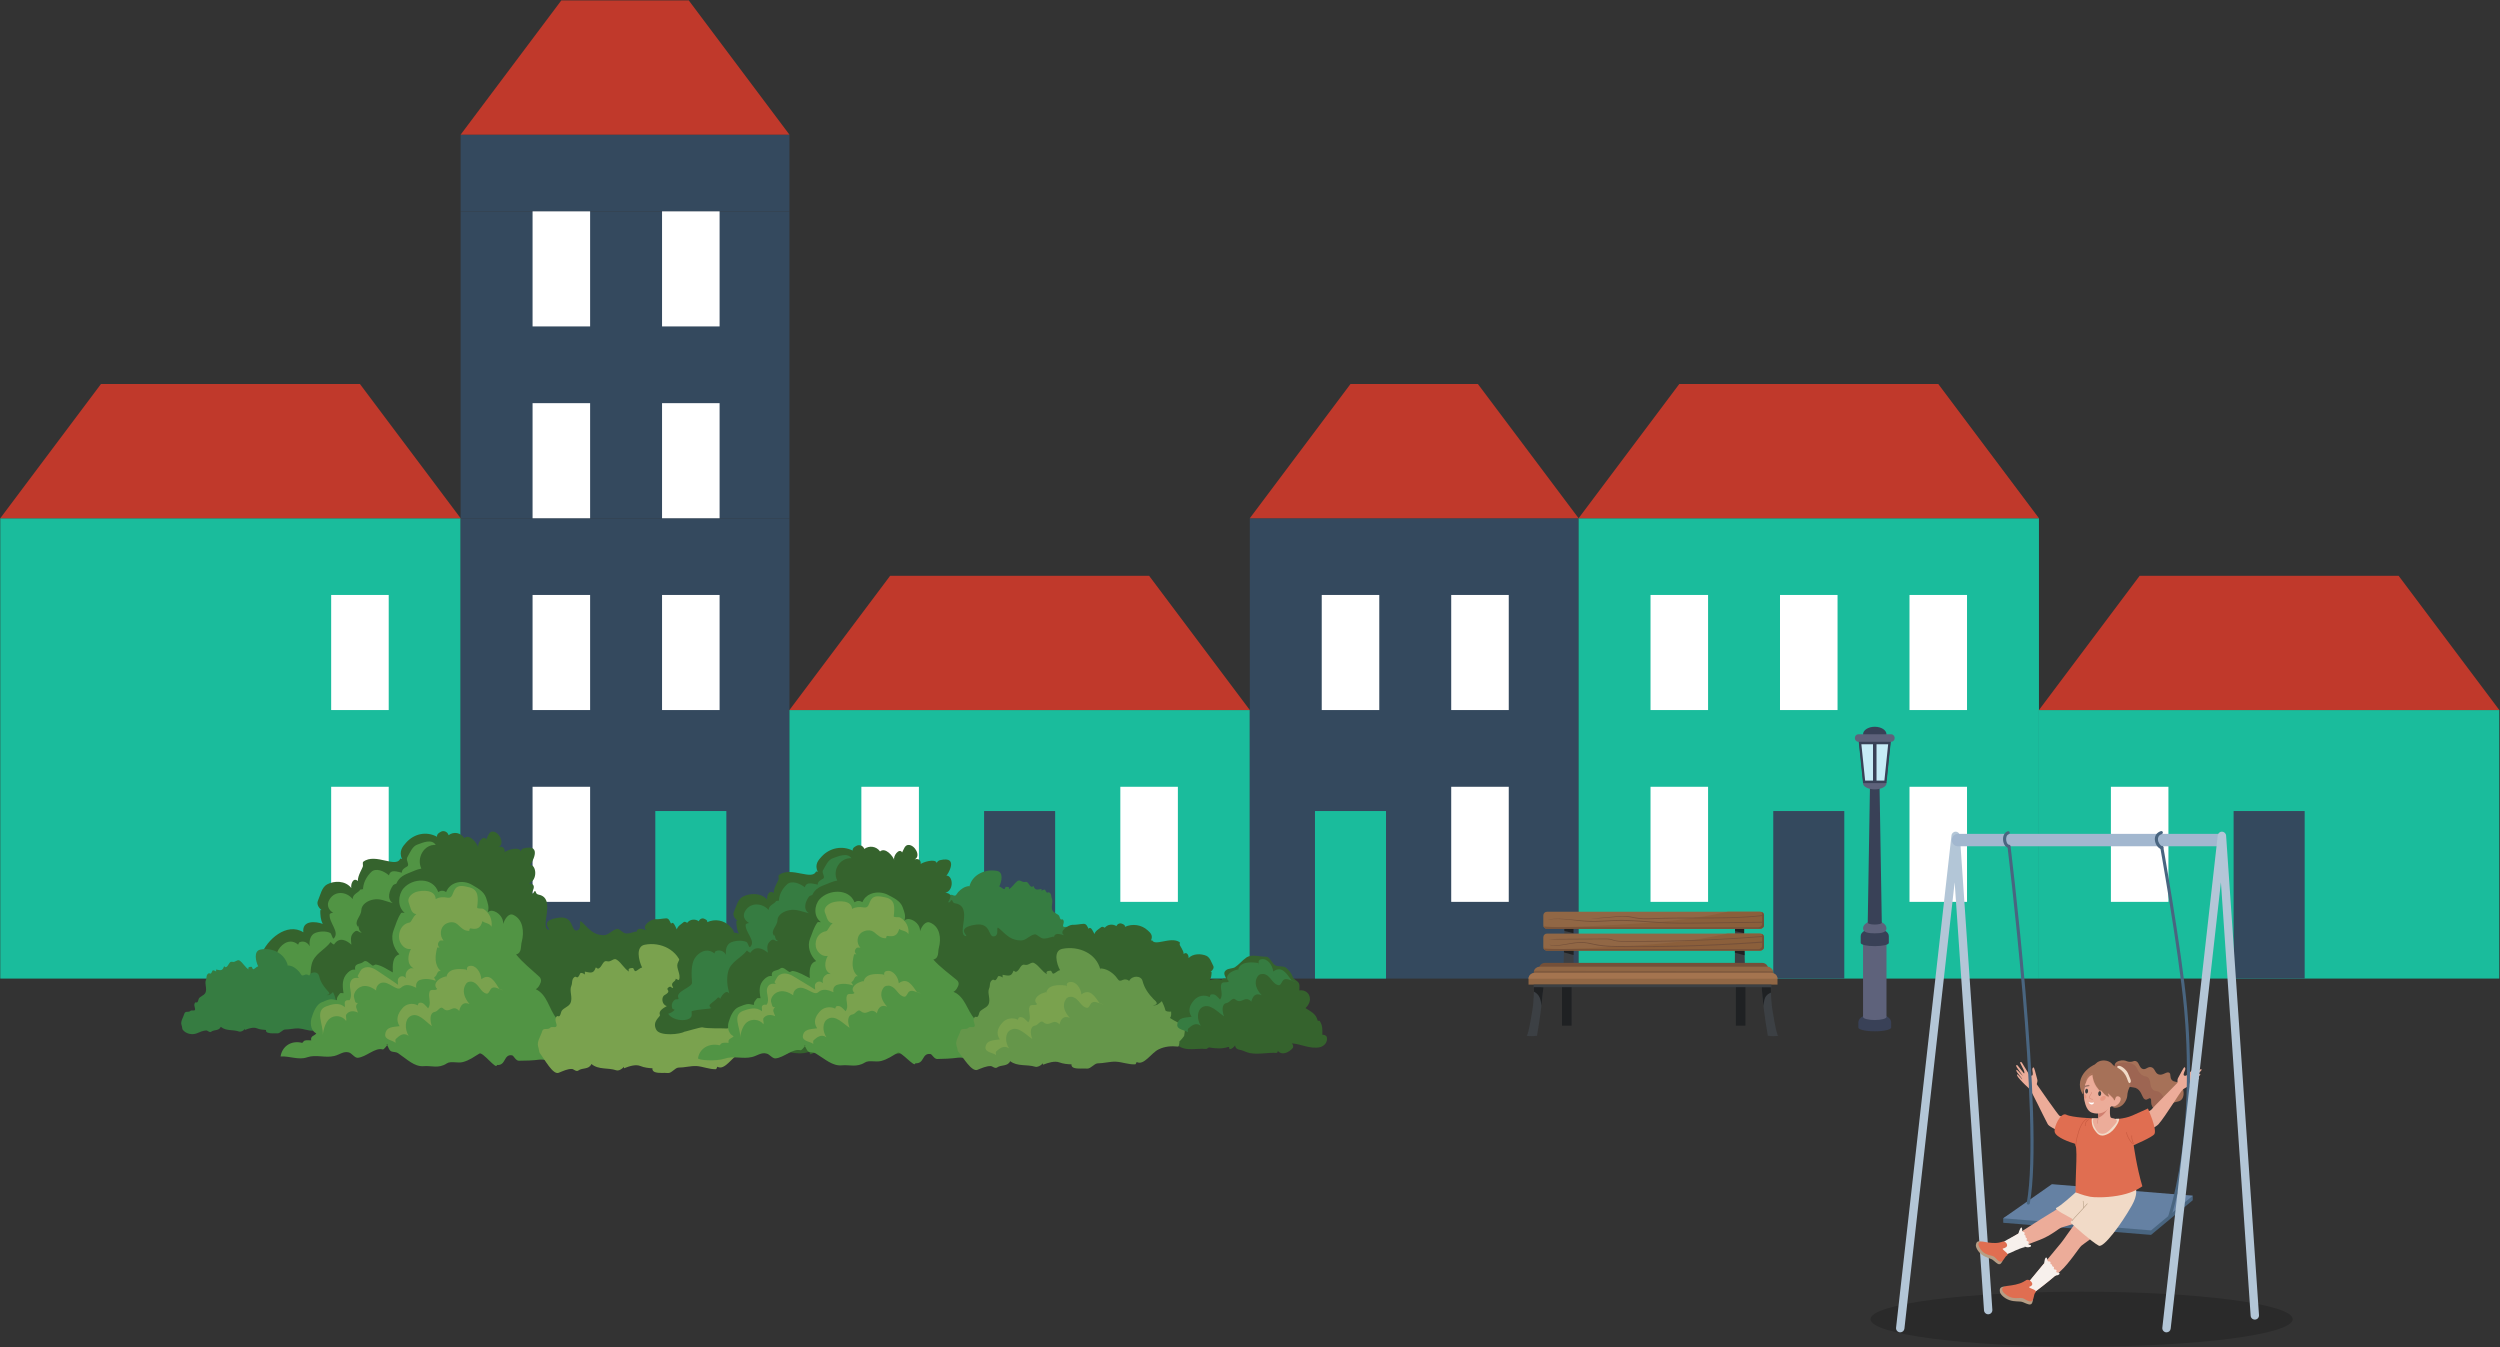 <svg width="2635" height="1420" viewBox="0 0 2635 1420" fill="none" xmlns="http://www.w3.org/2000/svg">
<rect x="0" y="0" width="2635" height="1420" fill="#333333" stroke="none"/>
<path d="M485.518 546.23H0.284V1031.43H485.518V546.23Z" fill="#1ABC9C"/>
<path d="M832.062 546.23H485.519V1031.43H832.062V546.23Z" fill="#34495E"/>
<path d="M832.062 141.914H485.519V222.793H832.062V141.914Z" fill="#34495E"/>
<path d="M832.062 222.773H485.519V546.23H832.062V222.773Z" fill="#34495E"/>
<path d="M1317.3 748.388H832.062V1031.42H1317.3V748.388Z" fill="#1ABC9C"/>
<path d="M106.434 404.722L0.284 546.23H485.518L379.369 404.722H106.434Z" fill="#C0392B"/>
<path d="M591.668 0.405L485.519 141.914H832.062L725.931 0.405H591.668Z" fill="#C0392B"/>
<path d="M1663.84 546.23H1317.3V1031.43H1663.84V546.23Z" fill="#34495E"/>
<path d="M1423.43 404.722L1317.3 546.23H1663.84L1557.69 404.722H1423.43Z" fill="#C0392B"/>
<path d="M938.211 606.879L832.062 748.388H1317.3L1211.15 606.879H938.211Z" fill="#C0392B"/>
<path d="M409.705 627.089H349.051V748.388H409.705V627.089Z" fill="white"/>
<path d="M409.705 829.267H349.051V950.565H409.705V829.267Z" fill="white"/>
<path d="M621.985 627.089H561.331V748.388H621.985V627.089Z" fill="white"/>
<path d="M758.452 627.089H697.798V748.388H758.452V627.089Z" fill="white"/>
<path d="M621.985 829.267H561.331V950.565H621.985V829.267Z" fill="white"/>
<path d="M621.985 222.773H561.331V344.053H621.985V222.773Z" fill="white"/>
<path d="M758.452 222.773H697.798V344.053H758.452V222.773Z" fill="white"/>
<path d="M621.985 424.932H561.331V546.23H621.985V424.932Z" fill="white"/>
<path d="M758.452 424.932H697.798V546.23H758.452V424.932Z" fill="white"/>
<path d="M968.528 829.267H907.874V950.565H968.528V829.267Z" fill="white"/>
<path d="M1241.48 829.267H1180.83V950.565H1241.48V829.267Z" fill="white"/>
<path d="M1453.76 627.089H1393.11V748.388H1453.76V627.089Z" fill="white"/>
<path d="M1590.23 627.089H1529.58V748.388H1590.23V627.089Z" fill="white"/>
<path d="M1590.23 829.267H1529.58V950.565H1590.23V829.267Z" fill="white"/>
<path d="M765.574 854.841H690.697V1031.42H765.574V854.841Z" fill="#1ABC9C"/>
<path d="M1112.12 854.841H1037.24V1031.42H1112.12V854.841Z" fill="#34495E"/>
<path d="M1460.86 854.841H1385.99V1031.42H1460.86V854.841Z" fill="#1ABC9C"/>
<path d="M2149.05 546.23H1663.84V1031.43H2149.05V546.23Z" fill="#1ABC9C"/>
<path d="M2634.27 748.388H2149.05V1031.42H2634.27V748.388Z" fill="#1ABC9C"/>
<path d="M1769.99 404.722L1663.84 546.23H2149.05L2042.92 404.722H1769.99Z" fill="#C0392B"/>
<path d="M2255.2 606.879L2149.05 748.388H2634.29L2528.14 606.879H2255.2Z" fill="#C0392B"/>
<path d="M1943.89 854.841H1869.02V1031.42H1943.89V854.841Z" fill="#34495E"/>
<path d="M1800.31 627.089H1739.65V748.388H1800.31V627.089Z" fill="white"/>
<path d="M1936.77 627.089H1876.12V748.388H1936.77V627.089Z" fill="white"/>
<path d="M2073.24 627.089H2012.61V748.388H2073.24V627.089Z" fill="white"/>
<path d="M1800.31 829.267H1739.65V950.565H1800.31V829.267Z" fill="white"/>
<path d="M2073.24 829.267H2012.61V950.565H2073.24V829.267Z" fill="white"/>
<path d="M2285.52 829.267H2224.89V950.565H2285.52V829.267Z" fill="white"/>
<path d="M2429.11 854.841H2354.23V1031.42H2429.11V854.841Z" fill="#34495E"/>
<path opacity="0.18" d="M2194.02 1419.37C2316.9 1419.37 2416.51 1406.4 2416.51 1390.41C2416.51 1374.41 2316.9 1361.44 2194.02 1361.44C2071.15 1361.44 1971.54 1374.41 1971.54 1390.41C1971.54 1406.4 2071.15 1419.37 2194.02 1419.37Z" fill="black"/>
<path d="M2002.85 1404.28C2002.7 1404.28 2002.52 1404.28 2002.34 1404.26C1999.93 1403.98 1998.19 1401.8 1998.46 1399.38L2056.87 880.514C2057.13 878.251 2059.1 876.495 2061.36 876.593C2063.64 876.651 2065.52 878.426 2065.67 880.709L2099.95 1380.53C2100.12 1382.97 2098.29 1385.08 2095.85 1385.24C2093.47 1385.41 2091.31 1383.58 2091.15 1381.14L2060.21 929.946L2007.26 1400.37C2007.01 1402.64 2005.09 1404.29 2002.89 1404.29L2002.85 1404.28Z" fill="#B3C6D7"/>
<path d="M2267.2 1301.59L2111.4 1288.81V1284.05L2162.69 1252.86L2311.14 1260.31V1265.05L2267.2 1301.59Z" fill="#496580"/>
<path d="M2267.2 1296.85L2111.4 1284.05L2162.69 1248.12L2311.14 1260.31L2267.2 1296.85Z" fill="#6581A3"/>
<path d="M2188.64 1261.54C2174.2 1270.04 2166.14 1275.99 2160.49 1279.19C2154.83 1282.39 2122.37 1303.48 2116.73 1306.68C2111.09 1309.86 2117.86 1318.73 2119.4 1318.36C2120.94 1317.99 2137.33 1311.69 2149.99 1306.78C2162.63 1301.86 2169.48 1294.95 2173.01 1293.71C2176.54 1292.46 2202.06 1285.26 2209.36 1282.37C2216.65 1279.48 2192.83 1259.08 2188.68 1261.54H2188.64Z" fill="#ECAC99"/>
<path d="M2229.43 1128.03C2228.2 1123.29 2229.12 1121.55 2229.45 1120.98C2231.21 1118.14 2235.56 1117.4 2238.43 1117.65C2241.31 1117.9 2241.76 1119.11 2244.9 1119.19C2248.36 1119.27 2248.8 1117.84 2250.79 1118.29C2254.87 1119.19 2254.42 1125.41 2258.46 1126.7C2261.86 1127.77 2263.71 1123.87 2267.44 1124.83C2271.53 1125.88 2271.06 1131.09 2275.22 1132.46C2279.77 1133.96 2283.77 1128.81 2286.46 1130.7C2288.51 1132.14 2286.63 1135.48 2289.11 1138.31C2291.24 1140.73 2293.7 1139.56 2296.49 1141.35C2301.21 1144.39 2303.22 1153.6 2299.92 1158.3C2296.93 1162.58 2291.86 1159.84 2286.32 1165.13C2282.34 1168.92 2283.1 1172.1 2280.06 1172.97C2275.92 1174.16 2269.37 1169.79 2267.83 1164.51C2266.89 1161.31 2267.96 1158.36 2266.46 1157.58C2265.08 1156.86 2263.71 1159.14 2261.56 1158.91C2258.31 1158.56 2258.27 1152.94 2254.38 1148.88C2249.78 1144.08 2245.8 1147.73 2238.85 1142.97C2232.14 1138.37 2230.25 1131.09 2229.45 1127.99L2229.43 1128.03Z" fill="#A67158"/>
<path opacity="0.37" d="M2269.29 1148.61C2265.04 1144.96 2267.9 1138.5 2263.51 1135.3C2261.84 1134.07 2261.33 1134.93 2258.83 1133.72C2253.66 1131.17 2253.23 1126.1 2250.48 1123.27C2246.29 1118.92 2235.77 1118.84 2228.96 1122.31C2228.73 1123.38 2228.69 1125.16 2229.43 1128.05C2230.23 1131.15 2232.14 1138.42 2238.84 1143.03C2245.76 1147.79 2249.76 1144.12 2254.36 1148.94C2258.25 1153 2258.27 1158.61 2261.54 1158.97C2263.69 1159.2 2265.06 1156.92 2266.44 1157.64C2267.94 1158.42 2266.87 1161.37 2267.81 1164.56C2268.74 1167.74 2271.49 1170.59 2274.44 1172.09C2277.91 1170.3 2280.55 1167.84 2281.35 1164.76C2282.5 1160.35 2280.16 1153.91 2275.92 1151.12C2273 1149.19 2271.59 1150.62 2269.27 1148.63L2269.29 1148.61Z" fill="#8C5347"/>
<path d="M2203.56 1205.02C2203.64 1204.44 2203.72 1203.87 2203.82 1203.31C2204.79 1197.61 2207.23 1191.19 2210.72 1185.44C2204.07 1186.14 2195.74 1185.63 2190.84 1183.78C2183.78 1181.09 2172.04 1176.64 2170.71 1176.04C2169.38 1175.43 2147.63 1144.2 2146.97 1143.13C2146.32 1142.05 2147.98 1140.41 2147.3 1137.8C2146.63 1135.19 2145.44 1130.68 2144.96 1128.96C2144.47 1127.25 2143.79 1124.63 2143.06 1125.08C2142.32 1125.53 2141.82 1126.49 2142.19 1128.63C2142.58 1130.78 2143.1 1133.94 2141.09 1133.78C2139.08 1133.63 2138.17 1131.52 2137 1129.76C2135.83 1127.99 2132.06 1121.49 2131.14 1120.13C2130.23 1118.76 2128.71 1119.44 2129.33 1120.5C2129.97 1121.55 2131.05 1124.09 2132.69 1127.21C2134.3 1130.35 2133.74 1132.16 2132.94 1130.99C2132.14 1129.82 2127.5 1124.01 2126.74 1123.19C2125.97 1122.37 2124.86 1122 2125.1 1123.6C2125.33 1125.2 2132.57 1134.27 2132.02 1133.96C2131.48 1133.65 2127.16 1128.65 2126.01 1127.81C2124.86 1126.95 2124.84 1128.61 2126.31 1130.56C2127.77 1132.51 2131.69 1137.35 2131.44 1137.51C2131.16 1137.66 2131.14 1137.33 2129.72 1135.73C2128.3 1134.13 2125.78 1131.34 2125.84 1132.77C2125.9 1134.19 2127.85 1136.55 2132.14 1141.04C2136.43 1145.51 2136.63 1145.04 2139.47 1148.22C2141.44 1150.4 2152.88 1174.61 2158.18 1184.58C2159.96 1189.32 2187.23 1199.41 2203.52 1205.04L2203.56 1205.02Z" fill="#ECAC99"/>
<path d="M2317.69 1136.45C2318.08 1135.09 2315 1137.2 2313.22 1138.42C2311.45 1139.65 2310.69 1139.77 2310.45 1139.54C2310.24 1139.32 2315.88 1135.75 2317.75 1134.19C2319.62 1132.63 2319.58 1131.48 2318.26 1132.05C2316.93 1132.61 2311.23 1136.51 2311.14 1135.99C2311.02 1135.36 2319.62 1129.69 2320.23 1128.18C2320.83 1126.68 2320.01 1126.58 2319.06 1127.21C2318.12 1127.81 2310.4 1133.57 2309.99 1133.22C2309.48 1132.77 2309.81 1132.51 2312.11 1129.86C2314.43 1127.19 2315.8 1125.06 2316.66 1124.18C2317.54 1123.31 2316.13 1122.33 2314.92 1123.44C2313.71 1124.56 2309.09 1129.45 2307.53 1130.89C2305.99 1132.34 2304.6 1134.17 2302.61 1133.84C2300.62 1133.51 2301.89 1130.58 2302.77 1128.57C2303.65 1126.58 2303.37 1125.53 2302.77 1124.93C2302.16 1124.32 2300.89 1126.7 2300.02 1128.26C2299.14 1129.82 2296.93 1133.92 2295.67 1136.3C2294.4 1138.68 2295.63 1140.67 2294.75 1141.57C2293.87 1142.46 2267.14 1169.48 2267.12 1169.99C2267.12 1169.99 2239.54 1185.85 2235.71 1186.32C2234.99 1186.41 2234.27 1186.47 2233.57 1186.53C2237.78 1191.17 2241.1 1196.44 2243.54 1202.66C2255.28 1196.71 2272.9 1187.7 2274.97 1185.05C2282.48 1176.6 2298.36 1149.9 2300.8 1148.24C2304.33 1145.82 2304.39 1146.33 2309.62 1142.99C2314.84 1139.65 2317.28 1137.8 2317.69 1136.44V1136.45Z" fill="#ECAC99"/>
<path d="M2127.34 1300.28C2127.34 1300.28 2128.9 1294.19 2130.58 1293.71C2130.95 1293.59 2131.59 1295.11 2131.34 1296.92C2131.22 1297.69 2132.14 1298.45 2132.47 1298.47C2133.25 1298.5 2133.64 1298.76 2133.95 1299.28C2134.3 1299.91 2133.35 1300.65 2133.7 1301.41C2133.95 1301.98 2134.6 1301.78 2134.91 1302.41C2135.2 1302.99 2134.71 1303.32 2134.95 1303.99C2135.24 1304.81 2136.12 1304.71 2136.35 1305.43C2136.61 1306.21 2135.69 1306.68 2135.92 1307.4C2136.22 1308.36 2138.01 1308.12 2138.32 1309.06C2138.58 1309.82 2137.54 1310.35 2137.8 1311.07C2138.13 1312.08 2140.37 1311.79 2140.65 1312.71C2140.74 1313 2140.84 1313.78 2139.92 1314.15C2137.11 1315.28 2135.1 1314.21 2135.1 1314.21C2135.1 1314.21 2130.52 1313.12 2128.76 1310.5C2126.93 1307.79 2126.11 1301.29 2127.3 1300.26L2127.34 1300.28Z" fill="#F7F0EC"/>
<path d="M2190.61 1285.4C2180.15 1298.49 2176.37 1305.2 2172.23 1310.21C2168.1 1315.22 2141.39 1347.45 2137.27 1352.44C2133.13 1357.42 2142.62 1363.31 2143.92 1362.41C2145.23 1361.51 2161.31 1349.24 2171.37 1340.13C2181.44 1331.04 2191.04 1315.36 2193.89 1312.94C2196.73 1310.52 2209.38 1302.06 2215.15 1296.77C2220.95 1291.48 2193.65 1281.63 2190.63 1285.42L2190.61 1285.4Z" fill="#ECAC99"/>
<path d="M2226.88 1222.85C2207.8 1236.76 2177.13 1268.46 2167.28 1273.14C2164.23 1274.59 2181.75 1282.98 2184.03 1284.56C2186.32 1286.14 2180.76 1287.05 2183.25 1289.47C2185.75 1291.89 2204.4 1308.78 2212.11 1312.94C2217.08 1315.61 2235.58 1290.74 2246.93 1270.67C2253.21 1259.55 2252.16 1253.01 2249.7 1248.25C2242.95 1235.26 2226.9 1222.85 2226.9 1222.85H2226.88Z" fill="#F1DAC7"/>
<path d="M2154.91 1329.33C2154.91 1329.33 2155.08 1326.21 2156.6 1325.35C2156.95 1325.15 2157.89 1326.5 2158.03 1328.33C2158.09 1329.11 2159.14 1329.66 2159.47 1329.6C2160.25 1329.48 2160.68 1329.62 2161.11 1330.09C2161.6 1330.61 2160.82 1331.55 2161.32 1332.21C2161.7 1332.7 2162.28 1332.39 2162.73 1332.94C2163.14 1333.44 2162.73 1333.87 2163.12 1334.46C2163.59 1335.2 2164.43 1334.91 2164.82 1335.57C2165.23 1336.29 2164.45 1336.93 2164.82 1337.58C2165.3 1338.44 2167 1337.83 2167.51 1338.69C2167.92 1339.37 2167.02 1340.11 2167.43 1340.78C2167.98 1341.69 2170.1 1340.93 2170.57 1341.77C2170.73 1342.05 2170.98 1342.79 2170.18 1343.33C2167.67 1345.03 2164.56 1344.19 2164.56 1344.19C2164.56 1344.19 2161.38 1342.61 2158.52 1342.16C2155.3 1341.66 2154.01 1330.59 2154.94 1329.35L2154.91 1329.33Z" fill="#F7F0EC"/>
<path d="M2154.81 1331.22C2147.08 1340.56 2139.32 1349.93 2137.25 1352.42C2133.12 1357.4 2142.6 1363.29 2143.9 1362.39C2145.05 1361.59 2157.87 1351.82 2167.76 1343.27C2163.02 1342.06 2156.33 1338.16 2154.81 1331.22Z" fill="#F7F0EC"/>
<path d="M2127.55 1300.16C2118.64 1304.9 2110.02 1309.62 2108.28 1311.4C2105.9 1313.86 2109.14 1324.08 2115.79 1321.76C2121.16 1319.89 2126.07 1316.37 2135.12 1314.21C2126.74 1310.52 2126.19 1300.88 2127.54 1300.16H2127.55Z" fill="#F7F0EC"/>
<path d="M2187.64 1256.82C2190.53 1257.44 2193.87 1259.53 2203.02 1261.38C2206.33 1262.04 2218.35 1262.59 2231.62 1260.37C2245.16 1258.08 2252.41 1254.11 2258.05 1250.36C2252.14 1230.72 2248.88 1207.03 2248.88 1207.03C2248.88 1207.03 2269.06 1198.45 2270.79 1195.25C2273.64 1190 2263.92 1168.33 2263.92 1168.33C2263.92 1168.33 2260.04 1170.22 2247.65 1175.68C2238.27 1179.82 2228.75 1179.25 2223.68 1180.46C2218.6 1181.67 2211.07 1179.06 2211.07 1179.06C2205.59 1178.77 2183.68 1177.91 2177.85 1174.87C2172.02 1171.82 2164.35 1188.05 2165.68 1193.24C2167.14 1198.96 2182.38 1204.22 2186.43 1205.24C2190.49 1206.25 2187.47 1235.85 2187.62 1256.84L2187.64 1256.82Z" fill="#E06E51"/>
<path d="M2229.9 1187.64C2231.6 1185.16 2233.67 1182.12 2233.55 1179.12C2229.61 1178.98 2226.76 1179.72 2223.7 1180.44C2218.62 1181.65 2211.09 1179.04 2211.09 1179.04C2209.32 1178.94 2206.22 1178.83 2204.77 1178.71C2204.44 1180.83 2204.77 1183.64 2204.95 1184.68C2205.65 1188.5 2207.56 1190.98 2208.58 1192.25C2210.18 1194.28 2211.54 1195.99 2213.92 1196.65C2216.63 1197.44 2219.03 1196.36 2221.1 1195.47C2225.94 1193.32 2228.52 1189.67 2229.92 1187.62L2229.9 1187.64Z" fill="#F1DAC7"/>
<path d="M2224.89 1158.97C2223.79 1166.17 2223.29 1176.68 2224.81 1177.89C2226.35 1179.1 2227.5 1178.01 2230.11 1179.8C2232.73 1181.6 2230.21 1184.11 2225.8 1188.87C2220.46 1194.65 2217.47 1195.97 2212.93 1194.49C2210 1193.53 2203.74 1182.08 2206.63 1179.37C2207.33 1178.71 2211.07 1179.04 2211.07 1179.04C2211.07 1179.04 2211.91 1178.12 2211.5 1172.9C2211.09 1167.67 2224.87 1158.97 2224.87 1158.97H2224.89Z" fill="#ECAC99"/>
<path d="M2211.52 1172.9C2211.17 1168.62 2220.32 1162.03 2223.68 1159.77C2223.85 1159.77 2224.01 1159.79 2224.15 1159.9C2225.63 1161.03 2222.82 1167.92 2218.88 1172.6C2217.53 1174.2 2215.66 1176.41 2212.42 1177.83C2212.09 1177.99 2211.74 1178.12 2211.39 1178.24C2211.58 1177.44 2211.76 1175.86 2211.5 1172.9H2211.52Z" fill="#D0806F"/>
<path d="M2199.8 1134.33C2195.99 1144.86 2195.95 1155.1 2196.99 1160.06C2198.04 1165.01 2200.09 1171.08 2204.77 1172.72C2211.64 1175.12 2217.57 1172.66 2220.73 1170.03C2223.89 1167.39 2224.85 1166.11 2225.69 1166.03C2226.51 1165.93 2230.74 1167.84 2233.55 1165.89C2236.38 1163.94 2243.05 1157.91 2238.41 1153.95C2233.76 1149.99 2210.92 1133.12 2208.38 1131.28C2205.85 1129.45 2200.23 1133.18 2199.8 1134.37V1134.33Z" fill="#ECAC99"/>
<path d="M2208.93 1130.7C2206.37 1133.51 2203.95 1132.49 2201.32 1135.52C2198.84 1138.37 2198.61 1141.99 2198.12 1141.9C2197.63 1141.8 2195.97 1153.15 2195.52 1153.25C2194.94 1153.39 2192.17 1148.63 2192.19 1142.89C2192.23 1133.92 2199.09 1127.95 2200.56 1126.68C2203.62 1124.01 2209.16 1120.5 2210.96 1122.02C2212.42 1123.25 2211.48 1127.91 2208.93 1130.7Z" fill="#A67158"/>
<path opacity="0.23" d="M2208.38 1131.25C2209.67 1132.18 2216.19 1136.98 2222.9 1141.99C2226.7 1148.8 2229.02 1156.1 2228.79 1158.17C2228.75 1158.54 2228.59 1160 2228.12 1160.06C2227.75 1160.12 2227.44 1159.22 2226.78 1158.19C2225.37 1156 2223.29 1154.58 2222.92 1154.85C2222.62 1155.08 2223.54 1156.27 2223.13 1156.7C2222.66 1157.19 2220.61 1156.33 2218.97 1155.01C2216.44 1152.96 2215.48 1150.23 2214.49 1150.5C2214.23 1150.58 2214.23 1150.77 2213.94 1150.87C2212.93 1151.18 2211.41 1149.06 2210.7 1148.04C2207.87 1143.91 2206.16 1141.39 2205.71 1137.37C2205.34 1134.09 2206.06 1131.99 2205.3 1131.71C2204.44 1131.4 2202.78 1133.86 2201.77 1135.36C2199.86 1138.21 2198.9 1140.69 2198.69 1141.23C2197.55 1144.22 2196.97 1146.68 2196.64 1148.41C2197.05 1144.12 2197.98 1139.24 2199.78 1134.31C2200.21 1133.12 2205.83 1129.39 2208.36 1131.23L2208.38 1131.25Z" fill="#D0806F"/>
<path d="M2206.16 1125.28C2204.81 1128.55 2205.2 1131.38 2205.61 1134.43C2205.79 1135.66 2206.74 1141.98 2211.31 1147.38C2211.46 1147.55 2212.97 1149.91 2213.51 1149.58C2214.06 1149.23 2214.51 1148.82 2216.28 1151.18C2218.62 1154.3 2222.04 1156.27 2222.62 1155.73C2223.15 1155.24 2221.36 1152.7 2221.75 1152.43C2221.9 1152.33 2222.27 1152.61 2224.81 1154.99C2226.7 1156.76 2226.95 1157.02 2227.25 1157.46C2228.24 1158.87 2228.32 1159.82 2228.75 1159.82C2229.53 1159.81 2229.24 1156.57 2230.97 1155.69C2232.14 1155.08 2234 1155.69 2234.8 1156.86C2235.97 1158.6 2234.47 1161.13 2234.06 1161.81C2231.75 1165.7 2227.17 1166.32 2227.34 1167.06C2227.48 1167.65 2230.6 1168 2233.63 1166.81C2238.46 1164.9 2241.55 1159.63 2242.11 1155.28C2242.25 1154.27 2242.15 1153.97 2242.39 1152.57C2242.99 1148.74 2244.36 1146.58 2244.88 1145.21C2247.3 1138.95 2240.96 1127.38 2234.31 1125.78C2233.16 1125.51 2231.27 1125.35 2229.04 1123.99C2226.99 1122.74 2226.56 1121.61 2225.26 1120.46C2221.84 1117.43 2215.31 1116.64 2210.76 1119.52C2207.84 1121.38 2206.63 1124.2 2206.16 1125.32V1125.28Z" fill="#A67158"/>
<path d="M2197.73 1149.95C2197.65 1151.36 2198.28 1152.55 2199.13 1152.59C2199.99 1152.65 2200.77 1151.55 2200.85 1150.13C2200.93 1148.72 2200.3 1147.53 2199.45 1147.5C2198.59 1147.44 2197.81 1148.53 2197.73 1149.95Z" fill="#3F4040"/>
<path d="M2211.5 1152.57C2211.42 1153.97 2212.05 1155.16 2212.91 1155.2C2213.77 1155.26 2214.55 1154.17 2214.62 1152.74C2214.7 1151.34 2214.08 1150.15 2213.22 1150.11C2212.36 1150.05 2211.58 1151.14 2211.5 1152.57Z" fill="#3F4040"/>
<path d="M2205.49 1158.79C2204.34 1158.79 2202.53 1158.21 2201.91 1157.21C2201.61 1156.76 2201.61 1156.27 2201.91 1155.81C2202.14 1155.42 2202.39 1155.06 2202.65 1154.69C2203.41 1153.58 2204.13 1152.55 2204.27 1151.24C2204.27 1151.12 2204.36 1151.05 2204.5 1151.05C2204.62 1151.05 2204.69 1151.16 2204.69 1151.28C2204.56 1152.68 2203.8 1153.78 2203.02 1154.93C2202.78 1155.28 2202.53 1155.63 2202.3 1156.02C2202.1 1156.35 2202.1 1156.64 2202.3 1156.98C2202.84 1157.83 2204.71 1158.46 2205.79 1158.34C2205.9 1158.34 2206 1158.42 2206.02 1158.54C2206.02 1158.65 2205.94 1158.75 2205.83 1158.77C2205.73 1158.77 2205.63 1158.77 2205.51 1158.77L2205.49 1158.79Z" fill="#D0806F"/>
<path d="M2207.15 1161.97C2207.02 1161.81 2205.85 1162.28 2204.71 1162.26C2202.14 1162.18 2201.73 1161.56 2201.49 1161.87C2201.34 1162.09 2202.04 1162.93 2202.82 1163.45C2203.25 1163.75 2204.13 1164.33 2205.16 1164.08C2206.55 1163.77 2207.33 1162.19 2207.13 1161.95L2207.15 1161.97Z" fill="white"/>
<path d="M2210.37 1184.42C2210.22 1184.38 2210.16 1184.29 2210.18 1184.19C2210.18 1184.15 2211.02 1180.56 2211.48 1178.12C2211.48 1178.01 2211.6 1177.95 2211.72 1177.97C2211.83 1177.99 2211.89 1178.08 2211.87 1178.2C2211.41 1180.66 2210.59 1184.25 2210.57 1184.29C2210.55 1184.38 2210.47 1184.44 2210.37 1184.44V1184.42Z" fill="#D0806F"/>
<path d="M2184.01 1286.84C2184.01 1286.84 2183.9 1286.84 2183.84 1286.78C2183.7 1286.68 2183.68 1286.49 2183.78 1286.37C2184.95 1284.81 2187.47 1282.1 2190.37 1278.96C2193.42 1275.68 2196.87 1271.99 2199.76 1268.54C2199.86 1268.4 2200.05 1268.4 2200.19 1268.5C2200.32 1268.6 2200.32 1268.8 2200.23 1268.93C2197.34 1272.38 2193.89 1276.09 2190.82 1279.37C2187.92 1282.49 2185.4 1285.18 2184.27 1286.72C2184.21 1286.8 2184.11 1286.84 2184.03 1286.84H2184.01Z" fill="#B69E85"/>
<path d="M2202.06 1143.69C2201.61 1143.07 2198.65 1143.87 2197.18 1144.39C2197.07 1145.06 2196.97 1145.7 2196.89 1146.34C2198.39 1145.43 2200.11 1145.25 2202.06 1144.82C2202.51 1144.73 2202.31 1144.04 2202.06 1143.69Z" fill="#A07567"/>
<path d="M2196.13 1273.44C2195.97 1273.44 2195.84 1273.32 2195.84 1273.14C2195.84 1273.11 2195.64 1268.62 2195.33 1266.02C2195.31 1265.87 2195.43 1265.71 2195.58 1265.69C2195.76 1265.69 2195.9 1265.79 2195.92 1265.95C2196.25 1268.54 2196.42 1273.07 2196.44 1273.11C2196.44 1273.26 2196.33 1273.42 2196.15 1273.42L2196.13 1273.44Z" fill="#B69E85"/>
<path d="M2187.94 1208.24C2187.76 1208.24 2187.62 1208.11 2187.62 1207.91C2187.62 1207.87 2187.68 1203.02 2188.83 1199.02C2188.97 1198.55 2189.13 1197.96 2189.3 1197.28C2190.61 1192.29 2193.32 1181.91 2199.8 1178.79C2199.95 1178.71 2200.15 1178.79 2200.23 1178.94C2200.3 1179.1 2200.23 1179.29 2200.07 1179.37C2193.87 1182.36 2191.19 1192.54 2189.93 1197.44C2189.75 1198.12 2189.59 1198.72 2189.46 1199.19C2188.33 1203.09 2188.27 1207.85 2188.27 1207.91C2188.27 1208.09 2188.13 1208.22 2187.95 1208.22L2187.94 1208.24Z" fill="#C85A40"/>
<path d="M2197.83 1186.94C2197.67 1186.94 2197.53 1186.82 2197.52 1186.67C2197.52 1186.63 2196.89 1182.49 2201.09 1179.74C2201.24 1179.64 2201.44 1179.68 2201.53 1179.84C2201.63 1180 2201.59 1180.19 2201.44 1180.29C2197.61 1182.8 2198.12 1186.41 2198.16 1186.57C2198.18 1186.74 2198.06 1186.9 2197.89 1186.94C2197.89 1186.94 2197.85 1186.94 2197.83 1186.94Z" fill="#C85A40"/>
<path d="M2247.71 1205.84C2247.71 1205.84 2247.54 1205.8 2247.48 1205.75C2242.54 1200.28 2241.18 1195.07 2241.04 1193.53C2241.04 1193.36 2241.16 1193.2 2241.33 1193.18C2241.51 1193.18 2241.66 1193.3 2241.68 1193.48C2241.78 1194.86 2243.17 1200.01 2247.95 1205.3C2248.06 1205.43 2248.06 1205.63 2247.93 1205.75C2247.87 1205.8 2247.79 1205.82 2247.71 1205.82V1205.84Z" fill="#C85A40"/>
<path d="M2248.98 1205.84C2248.86 1205.84 2248.77 1205.78 2248.71 1205.69C2246.23 1201.51 2246.5 1198.27 2246.64 1196.91C2246.64 1196.73 2246.78 1196.6 2246.99 1196.62C2247.17 1196.62 2247.3 1196.79 2247.28 1196.97C2247.17 1198.27 2246.89 1201.36 2249.27 1205.36C2249.37 1205.51 2249.31 1205.71 2249.16 1205.78C2249.1 1205.82 2249.04 1205.82 2249 1205.82L2248.98 1205.84Z" fill="#C85A40"/>
<path d="M2110.84 1328.78C2109.1 1332.1 2108.38 1332.56 2106.86 1332.49C2105.33 1332.39 2102.5 1329.6 2100.4 1327.96C2098.29 1326.34 2093.22 1325.7 2088.95 1322.5C2084.67 1319.3 2082.22 1314.5 2082.57 1312.22C2082.94 1309.94 2083.54 1307.91 2087.31 1308.36C2091.07 1308.8 2110.82 1328.78 2110.82 1328.78H2110.84Z" fill="#B69E85"/>
<path d="M2115.42 1323.26C2112.79 1324.74 2112.2 1328.62 2109.43 1329.72C2106.66 1330.81 2103.6 1325.62 2101.43 1324.39C2099.27 1323.16 2096.38 1323.32 2092.59 1321.33C2088.81 1319.34 2085.79 1314.81 2085.3 1312.37C2084.81 1309.94 2086.12 1307.87 2091.07 1308.82C2096.03 1309.8 2102.08 1310.68 2106.82 1309.74C2111.56 1308.8 2110.23 1308.41 2112.24 1308.61C2114.25 1308.8 2117.12 1312.65 2114.35 1314.58C2111.58 1316.49 2110.25 1315.38 2111.01 1316.74C2111.79 1318.11 2118.03 1321.78 2115.4 1323.26H2115.42Z" fill="#E06E51"/>
<path d="M2142.81 1369.75C2142.07 1373.78 2141.47 1374.51 2139.85 1374.92C2138.23 1375.31 2134.34 1373.32 2131.63 1372.3C2128.92 1371.29 2123.4 1372.28 2117.9 1370.33C2112.4 1368.38 2108.26 1364.17 2107.91 1361.67C2107.56 1359.17 2107.52 1356.83 2111.6 1356.09C2115.67 1355.35 2142.79 1369.75 2142.79 1369.75H2142.81Z" fill="#B69E85"/>
<path d="M2145.43 1362.16C2143.16 1364.56 2144.2 1369.14 2141.64 1371.19C2139.1 1373.24 2134.23 1368.83 2131.55 1368.24C2128.88 1367.66 2125.94 1368.75 2121.33 1367.91C2116.73 1367.07 2112.1 1363.33 2110.8 1360.93C2109.49 1358.55 2110.19 1355.95 2115.67 1355.35C2121.16 1354.74 2127.77 1353.69 2132.41 1351.18C2137.06 1348.66 2134.75 1349.34 2136.92 1348.91C2139.07 1348.48 2143.96 1352.58 2141.23 1355.04C2139.61 1356.5 2137.84 1355.93 2139.08 1357.12C2140.33 1358.3 2147.67 1359.76 2145.41 1362.16H2145.43Z" fill="#E06E51"/>
<path opacity="0.54" d="M2217.84 1159.41C2216.38 1160.47 2214.62 1160.51 2213.92 1159.53C2213.22 1158.54 2213.84 1156.9 2215.31 1155.84C2216.77 1154.79 2218.53 1154.75 2219.23 1155.73C2219.93 1156.72 2219.31 1158.36 2217.84 1159.41Z" fill="#E58972"/>
<path opacity="0.54" d="M2196.66 1157.87C2197.42 1158.09 2198.14 1158.01 2198.61 1157.56C2199.49 1156.72 2199.19 1154.99 2197.96 1153.68C2197.5 1153.17 2196.95 1152.82 2196.42 1152.61C2196.38 1154.58 2196.48 1156.37 2196.66 1157.87Z" fill="#E58972"/>
<path d="M2231.62 1124.16C2234.04 1121.26 2241.31 1127.25 2242.93 1131.4C2244.55 1135.56 2247.03 1139.48 2245.37 1141.1C2243.71 1142.72 2243.17 1140.04 2241.8 1136.51C2237.68 1125.9 2230.08 1126.02 2231.62 1124.14V1124.16Z" fill="#F1DAC7"/>
<path d="M2137.82 1269.63C2137.82 1269.63 2137.62 1269.63 2137.52 1269.61C2136.63 1269.46 2136.04 1268.6 2136.22 1267.7C2151.86 1182.14 2115.4 888.57 2115.05 885.625C2114.93 884.727 2115.58 883.908 2116.47 883.791C2117.37 883.674 2118.19 884.318 2118.31 885.215C2118.68 888.18 2155.2 1182.24 2139.46 1268.29C2139.32 1269.07 2138.62 1269.63 2137.86 1269.63H2137.82Z" fill="#496580"/>
<path d="M2288.49 1282.68L2285.36 1281.73C2310.9 1197.83 2305.5 1100.72 2301.99 1062.85C2296.19 1000.37 2275.77 886.853 2275.55 885.702L2278.77 885.117C2278.99 886.249 2299.43 999.92 2305.23 1062.54C2308.76 1100.6 2314.18 1198.22 2288.47 1282.66L2288.49 1282.68Z" fill="#496580"/>
<path d="M2337.83 878.875H2063.54C2060.1 878.875 2057.3 881.67 2057.3 885.117V885.722C2057.3 889.17 2060.1 891.965 2063.54 891.965H2337.83C2341.27 891.965 2344.07 889.17 2344.07 885.722V885.117C2344.07 881.67 2341.27 878.875 2337.83 878.875Z" fill="#A2B7CF"/>
<path d="M2283.49 1404.28C2283.34 1404.28 2283.16 1404.28 2282.98 1404.26C2280.57 1403.98 2278.83 1401.8 2279.1 1399.38L2337.51 880.514C2337.77 878.251 2339.72 876.495 2342 876.593C2344.28 876.651 2346.16 878.426 2346.31 880.709L2380.98 1386.15C2381.16 1388.59 2379.32 1390.7 2376.88 1390.85C2374.46 1391.01 2372.34 1389.2 2372.18 1386.76L2340.85 929.946L2287.9 1400.37C2287.65 1402.64 2285.74 1404.29 2283.53 1404.29L2283.49 1404.28Z" fill="#B3C6D7"/>
<path d="M2117.49 893.603C2114.54 893.603 2112.08 890.794 2111.38 886.6C2110.68 882.465 2111.87 877.646 2116.1 876.164C2116.96 875.871 2117.9 876.32 2118.19 877.178C2118.48 878.036 2118.03 878.973 2117.18 879.265C2114.76 880.104 2114.15 883.381 2114.6 886.054C2115.01 888.492 2116.24 890.326 2117.47 890.326C2118.37 890.326 2119.11 891.067 2119.11 891.965C2119.11 892.862 2118.37 893.603 2117.47 893.603H2117.49Z" fill="#496580"/>
<path d="M2278.6 895.125C2278.48 895.125 2278.36 895.125 2278.24 895.086C2274.69 894.325 2271.47 889.76 2271.2 885.098C2270.95 880.767 2273.25 877.47 2277.5 876.007C2278.36 875.715 2279.3 876.183 2279.59 877.022C2279.88 877.88 2279.43 878.816 2278.58 879.09C2274.99 880.319 2274.38 882.913 2274.48 884.883C2274.67 888.258 2277.09 891.457 2278.95 891.848C2279.82 892.043 2280.39 892.901 2280.21 893.798C2280.06 894.559 2279.38 895.086 2278.62 895.086L2278.6 895.125Z" fill="#496580"/>
<g clip-path="url(#clip0_0_1)">
<path d="M1609 1091.74C1612.64 1092.21 1616.36 1092.19 1619.99 1091.7C1623.16 1074.06 1625.38 1056.3 1626.65 1038.48C1624.6 1038.84 1619.69 1038.15 1618.1 1039.03C1616.44 1039.95 1616.83 1041.46 1616.78 1043.06C1616.62 1048.62 1616.45 1054.15 1615.85 1059.69C1615.54 1062.5 1610.97 1091.99 1609 1091.74L1609 1091.74Z" fill="#3C4044"/>
<path d="M1616.72 1045.19C1619.58 1046.54 1621.77 1048.95 1622.89 1051.65C1624.02 1054.36 1624.28 1057.26 1624.64 1060.12C1625.48 1053.17 1626.1 1047.08 1626.76 1040.52C1626.78 1040.38 1619.82 1040.1 1619.18 1040.11C1617.55 1040.12 1616.84 1040.24 1616.84 1040.24C1616.75 1041.42 1616.76 1044.01 1616.72 1045.19V1045.19Z" fill="#1F2123"/>
<path d="M1874.31 1091.74C1870.66 1092.21 1866.95 1092.19 1863.32 1091.7C1860.14 1074.06 1857.92 1056.3 1856.66 1038.48C1858.71 1038.84 1863.61 1038.15 1865.2 1039.03C1866.86 1039.95 1866.48 1041.46 1866.52 1043.06C1866.68 1048.62 1866.85 1054.15 1867.46 1059.69C1867.76 1062.5 1872.34 1091.99 1874.3 1091.74L1874.31 1091.74Z" fill="#3C4044"/>
<path d="M1866.62 1046.04C1866.58 1045.05 1866.56 1044.06 1866.53 1043.06C1866.5 1042.14 1866.62 1041.24 1866.4 1040.47C1866.09 1040.46 1865.46 1040.43 1864.37 1040.42C1863.8 1040.42 1858.05 1040.33 1856.8 1040.4C1857.3 1047.06 1857.93 1053.72 1858.69 1060.36C1859.05 1057.49 1859.29 1054.35 1860.41 1051.65C1861.54 1048.95 1863.76 1047.48 1866.62 1046.13C1866.62 1046.1 1866.62 1046.07 1866.62 1046.04H1866.62Z" fill="#1F2123"/>
<path d="M1656.45 1037.75H1646.34V1081.05H1656.45V1037.75Z" fill="#1F2123"/>
<path d="M1839.71 1037.75H1829.59V1081.05H1839.71V1037.75Z" fill="#1F2123"/>
<path d="M1648.65 971.018C1651.88 971.185 1655.1 971.348 1658.33 971.516C1658.42 988.789 1658.52 1006.06 1658.61 1023.34C1658.61 1024.1 1658.59 1024.95 1658.15 1025.49C1657.82 1025.91 1657.31 1026.02 1656.84 1026.1C1654.24 1026.53 1647.07 1027.85 1646.36 1023.73C1646.13 1022.36 1647.56 1019.49 1647.77 1018.04C1648.2 1014.99 1648.11 1011.67 1648.24 1008.58C1648.37 1005.43 1649.36 971.05 1648.64 971.011L1648.65 971.018Z" fill="#3C4044"/>
<path d="M1838.48 969.934C1835.25 970.105 1832.02 970.272 1828.79 970.443C1828.7 988.054 1828.61 1005.67 1828.51 1023.28C1828.51 1024.06 1828.54 1024.93 1828.97 1025.47C1829.31 1025.9 1829.81 1026.01 1830.28 1026.1C1832.88 1026.54 1840.06 1027.87 1840.76 1023.68C1841 1022.29 1839.56 1019.35 1839.36 1017.87C1838.92 1014.77 1839.01 1011.38 1838.88 1008.23C1838.75 1005.02 1837.76 969.97 1838.48 969.931L1838.48 969.934Z" fill="#3C4044"/>
<path d="M1628.41 1014.88H1857.41C1860.87 1014.88 1863.68 1017.69 1863.68 1021.15V1027.21H1622.15V1021.15C1622.15 1017.69 1624.96 1014.88 1628.41 1014.88Z" fill="#745039"/>
<path d="M1622.84 1019.25H1862.67C1866.2 1019.25 1869.07 1022.12 1869.07 1025.66V1031.58H1616.43V1025.66C1616.43 1022.12 1619.31 1019.25 1622.84 1019.25Z" fill="#805A3E"/>
<path d="M1623.42 1018.85C1620.31 1018.85 1617.7 1020.71 1616.89 1023.25L1868.74 1023.62C1867.93 1021.08 1865.59 1018.85 1862.48 1018.85H1623.42Z" fill="#916745"/>
<path d="M1617.59 1025.42H1866.96C1870.56 1025.42 1873.49 1028.34 1873.49 1031.95V1037.75H1611.06V1031.95C1611.06 1028.34 1613.99 1025.42 1617.59 1025.42Z" fill="#916745"/>
<path d="M1867.05 1037.75H1616.43V1040.48H1867.05V1037.75Z" fill="#3C4044"/>
<path d="M1855.43 984.019H1630.47C1628.36 984.019 1626.65 985.731 1626.65 987.844V998.057C1626.65 1000.17 1628.36 1001.88 1630.47 1001.88H1855.43C1857.55 1001.88 1859.26 1000.17 1859.26 998.057V987.844C1859.26 985.731 1857.55 984.019 1855.43 984.019Z" fill="#916745"/>
<path d="M1855.43 961H1630.47C1628.36 961 1626.65 962.713 1626.65 964.825V975.039C1626.65 977.151 1628.36 978.864 1630.47 978.864H1855.43C1857.55 978.864 1859.26 977.151 1859.26 975.039V964.825C1859.26 962.713 1857.55 961 1855.43 961Z" fill="#916745"/>
<path d="M1648.45 1001.88H1658.61L1658.52 1006.59L1648.39 1003.85L1648.45 1001.88Z" fill="#1F2123"/>
<path d="M1648.81 978.864H1658.46L1658.38 983.568L1648.88 981.218L1648.81 978.864Z" fill="#1F2123"/>
<path d="M1828.57 1001.88H1838.73L1838.83 1006.88L1828.61 1004.24L1828.57 1001.88Z" fill="#1F2123"/>
<path d="M1828.72 978.864H1838.37L1838.29 983.568L1828.73 981.417L1828.72 978.864Z" fill="#1F2123"/>
<path d="M1866.57 1025.42H1617.98C1614.16 1025.42 1611.06 1028.18 1611.06 1031.58H1873.49C1873.49 1028.18 1870.39 1025.42 1866.57 1025.42H1866.57Z" fill="#A4744F"/>
<path d="M1859.24 975.256V964.612C1859.24 962.618 1857.43 961 1855.19 961H1820.8C1781.68 970.005 1740.42 972.774 1699.87 974.968C1683 975.881 1666.13 976.72 1649.23 977.097C1643.29 977.229 1637.28 977.296 1631.39 976.486C1630.85 976.411 1628.88 975.97 1626.71 975.725C1626.97 977.499 1628.62 978.864 1630.68 978.864H1855.2C1857.43 978.864 1859.25 977.247 1859.25 975.252L1859.24 975.256Z" fill="#8B5F3B"/>
<path d="M1856.56 961.167C1856.95 961.718 1857.25 962.436 1857.25 963.133V973.777C1857.25 975.771 1855.44 977.389 1853.2 977.389H1628.69C1628.18 977.389 1627.7 977.293 1627.26 977.143C1628.04 978.391 1629.24 978.868 1630.7 978.868H1855.21C1857.45 978.868 1859.26 977.25 1859.26 975.256V964.612C1859.26 963.069 1858.09 961.686 1856.56 961.167H1856.56Z" fill="#745039"/>
<path d="M1859.04 998.274V987.63C1859.04 985.636 1857.23 984.019 1854.99 984.019H1820.6C1781.48 993.023 1740.22 995.793 1699.67 997.986C1682.8 998.9 1665.92 999.739 1649.03 1000.12C1643.08 1000.25 1637.08 1000.31 1631.18 999.504C1630.64 999.43 1628.89 999.014 1626.72 998.768C1626.97 1000.54 1628.42 1001.88 1630.48 1001.88H1854.99C1857.23 1001.88 1859.04 1000.27 1859.04 998.271V998.274Z" fill="#8B5F3B"/>
<path d="M1631.64 969.237C1639.16 968.327 1646.63 968.664 1654.13 969.482C1661.54 970.289 1668.92 971.398 1676.37 971.576C1684 971.757 1691.61 971.128 1699.22 970.787C1706.85 970.442 1714.47 970.563 1722.1 970.975C1729.89 971.398 1737.65 972.063 1745.43 972.564C1753.05 973.058 1760.68 973.339 1768.32 973.446C1783.11 973.659 1797.9 973.25 1812.7 973.055C1827.96 972.852 1843.23 972.831 1858.49 972.554C1859.14 972.543 1859.14 971.54 1858.49 971.555C1844.86 971.807 1831.22 971.857 1817.58 972.013C1802.87 972.18 1788.17 972.61 1773.46 972.529C1765.83 972.486 1758.19 972.312 1750.57 971.907C1742.94 971.501 1735.32 970.861 1727.7 970.36C1719.93 969.848 1712.14 969.471 1704.35 969.667C1696.73 969.859 1689.12 970.577 1681.5 970.73C1673.08 970.901 1664.76 969.976 1656.39 969.159C1648.21 968.362 1639.77 967.658 1631.63 969.166C1631.59 969.173 1631.6 969.24 1631.64 969.237H1631.64Z" fill="#745039"/>
<path d="M1677.26 968.458C1683.45 968.22 1689.63 967.633 1695.8 967.171C1701.91 966.716 1708.15 965.82 1714.27 966.286C1717.37 966.521 1720.38 967.274 1723.43 967.85C1726.29 968.394 1729.18 968.703 1732.09 968.81C1738.04 969.023 1744 968.586 1749.95 968.405C1773.2 967.694 1796.46 968.312 1819.71 967.797C1832.66 967.509 1845.62 966.887 1858.5 965.411C1859.09 965.344 1859.1 964.395 1858.5 964.466C1835.34 967.125 1811.97 967.104 1788.7 967.111C1777.13 967.114 1765.56 967.096 1753.99 967.377C1748.21 967.516 1742.43 967.868 1736.64 967.943C1733.61 967.982 1730.57 967.907 1727.55 967.591C1724.46 967.267 1721.44 966.545 1718.39 966.019C1711.65 964.864 1704.87 965.753 1698.12 966.364C1691.17 966.993 1684.19 967.473 1677.26 968.351C1677.2 968.358 1677.19 968.462 1677.26 968.458Z" fill="#745039"/>
<path d="M1633.42 995.142C1633.66 997.378 1637.67 996.941 1639.12 996.92C1642.68 996.863 1646.21 996.365 1649.72 995.778C1657.3 994.513 1664.84 992.995 1672.53 994.228C1676.25 994.826 1679.88 995.821 1683.58 996.493C1687.31 997.172 1691.1 997.542 1694.88 997.755C1702.43 998.178 1710.01 998.164 1717.57 998.224C1732.55 998.342 1747.54 998.221 1762.52 997.915C1777.73 997.602 1792.94 997.097 1808.14 996.415C1822.94 995.75 1837.72 994.925 1852.5 993.923C1854.33 993.798 1856.16 993.67 1857.99 993.542C1858.75 993.489 1858.75 992.309 1857.99 992.362C1843.52 993.425 1829.04 994.317 1814.55 995.035C1799.73 995.771 1784.91 996.337 1770.09 996.721C1755.32 997.105 1740.55 997.311 1725.78 997.3C1718.63 997.296 1711.48 997.24 1704.34 997.126C1696.58 997.001 1688.83 996.713 1681.21 995.11C1677.72 994.374 1674.23 993.528 1670.68 993.144C1667.01 992.746 1663.33 992.959 1659.69 993.436C1652.54 994.374 1645.49 996.287 1638.26 996.472C1636.99 996.504 1633.91 996.841 1633.54 995.124C1633.53 995.057 1633.41 995.071 1633.42 995.142Z" fill="#745039"/>
<path d="M1630.01 989.863C1630.01 989.863 1630.03 989.846 1630.01 989.846C1630 989.846 1630 989.863 1630.01 989.863Z" fill="#745039"/>
<path d="M1632.97 990.037C1640.4 990.407 1647.88 990.222 1655.32 990.204C1662.77 990.19 1670.22 990.137 1677.68 990.098C1681.29 990.076 1684.89 990.058 1688.5 990.037C1692.11 990.016 1695.73 989.767 1699.2 990.926C1702.28 991.953 1705.19 992.444 1708.43 992.504C1712.15 992.575 1715.87 992.582 1719.59 992.6C1749.05 992.75 1778.51 992.11 1807.93 990.684C1824.51 989.881 1841.08 988.832 1857.63 987.581C1858.28 987.531 1858.29 986.507 1857.63 986.564C1828.12 988.999 1798.54 990.528 1768.95 991.292C1754.22 991.672 1739.49 991.854 1724.76 991.839C1721.16 991.839 1717.55 991.822 1713.95 991.793C1710.35 991.765 1706.58 991.985 1703.03 991.274C1701.51 990.968 1700.09 990.378 1698.61 989.938C1697.01 989.465 1695.37 989.305 1693.71 989.273C1690.1 989.202 1686.48 989.301 1682.86 989.326C1674.54 989.379 1666.23 989.411 1657.92 989.497C1649.62 989.578 1641.26 989.45 1632.97 989.959C1632.93 989.959 1632.93 990.026 1632.97 990.03L1632.97 990.037Z" fill="#745039"/>
<path d="M1856.64 984.254C1857.02 984.805 1857.25 985.452 1857.25 986.149V996.793C1857.25 998.787 1855.43 1000.4 1853.2 1000.4H1628.69C1628.18 1000.4 1627.7 1000.32 1627.26 1000.17C1627.97 1001.2 1629.24 1001.88 1630.7 1001.88H1855.21C1857.45 1001.88 1859.26 1000.27 1859.26 998.271V987.628C1859.26 986.085 1858.17 984.769 1856.64 984.254Z" fill="#745039"/>
</g>
<g clip-path="url(#clip1_0_1)">
<path d="M1976 1068.52C1966.45 1068.52 1958.71 1072.06 1958.71 1077.76V1083.04C1958.71 1085.23 1966.45 1087 1976 1087C1985.55 1087 1993.3 1085.22 1993.3 1083.04V1077.76C1993.3 1072.05 1985.55 1068.52 1976 1068.52Z" fill="#394157"/>
<path d="M1976 989.325C1969.18 989.325 1963.65 990.801 1963.65 992.623V1071.82C1963.65 1073.64 1969.18 1075.12 1976 1075.12C1982.83 1075.12 1988.36 1073.64 1988.36 1071.82V992.623C1988.36 990.801 1982.83 989.325 1976 989.325Z" fill="#5E627B"/>
<path d="M1976 978.767C1967.81 978.767 1961.18 981.796 1961.18 986.688V993.851C1961.18 995.724 1967.81 997.247 1976 997.247C1984.19 997.247 1990.82 995.73 1990.82 993.851V986.688C1990.82 981.796 1984.19 978.767 1976 978.767Z" fill="#394157"/>
<path d="M1988.35 978.447C1988.35 982.823 1982.82 983.726 1976 983.726C1969.18 983.726 1963.65 982.818 1963.65 978.447C1963.65 974.076 1969.18 970.525 1976 970.525C1982.82 970.525 1988.35 974.071 1988.35 978.447Z" fill="#5E627B"/>
<path d="M1980.94 822.024C1980.93 821.296 1978.72 820.708 1976 820.708C1973.28 820.708 1971.07 821.296 1971.06 822.024L1968.59 972.502C1968.59 973.596 1971.9 974.484 1976 974.484C1980.1 974.484 1983.41 973.596 1983.41 972.502L1980.94 822.024Z" fill="#394157"/>
<path d="M1988.35 825.662C1988.35 822.163 1982.82 821.44 1976 821.44C1969.18 821.44 1963.65 822.163 1963.65 825.662C1963.65 829.161 1969.18 831.999 1976 831.999C1982.82 831.999 1988.35 829.161 1988.35 825.662Z" fill="#5E627B"/>
<path d="M1988.35 773.922C1988.35 778.298 1982.82 779.201 1976 779.201C1969.18 779.201 1963.65 778.293 1963.65 773.922C1963.65 769.55 1969.18 766 1976 766C1982.82 766 1988.35 769.545 1988.35 773.922Z" fill="#394157"/>
<path d="M1988.35 825.399H1963.64L1958.7 777.88H1993.3L1988.35 825.399Z" fill="#394157"/>
<path d="M1988.35 822.756H1963.64L1958.7 775.237H1993.3L1988.35 822.756Z" fill="#394157"/>
<path d="M1993.3 773.922H1958.7C1956.66 773.922 1955 775.697 1955 777.88C1955 780.063 1956.66 781.838 1958.7 781.838H1993.3C1995.34 781.838 1997 780.063 1997 777.88C1997 775.697 1995.34 773.922 1993.3 773.922Z" fill="#5E627B"/>
<path d="M1974.14 784.48H1961.88L1965.86 822.757H1974.14V784.48Z" fill="#C7ECF7"/>
<path d="M1977.85 784.48V822.757H1986.14L1990.12 784.48H1977.85Z" fill="#C7ECF7"/>
</g>
<g clip-path="url(#clip2_0_1)">
<path fill-rule="evenodd" clip-rule="evenodd" d="M690.19 968.873C694.65 969.108 697.77 968.158 702.22 967.923C705.34 967.923 706.01 971.49 707.34 973.636C708.23 971.97 709.35 972.686 710.24 973.636C711.58 975.537 712.25 977.449 713.36 979.585C714.47 975.772 717.82 974.352 720.49 971.97C721.6 971.02 723.16 971.97 724.28 972.686C727.18 968.884 732.52 968.168 736.53 971.02C737.64 968.168 740.54 967.453 742.32 968.403C743.43 968.873 745.88 969.834 745.44 971.97C753.46 968.168 763.04 969.834 769.28 976.253C772.18 979.105 775.07 981.967 772.62 987.67C773.51 987.905 773.96 987.435 773.51 986.719C775.96 995.285 793.11 982.917 802.69 990.052C803.14 990.287 802.69 991.718 802.69 992.668C802.69 994.099 806.92 999.567 806.7 1003.38C810.49 1000.28 812.27 1005.76 811.82 1008.14C816.5 1002.91 824.96 1003.15 830.53 1005.76C834.54 1007.91 835.65 1013.14 837.66 1017.18C838.77 1019.56 836.99 1022.18 834.76 1023.84H835.87C835.65 1027.18 835.65 1030.51 833.64 1033.36C839.21 1031.46 849.9 1030.74 848.79 1039.31C861.49 1032.17 877.08 1044.78 881.32 1055.25C882.66 1058.82 878.65 1063.35 880.21 1067.63C880.43 1068.11 881.99 1067.15 882.88 1066.68C882.66 1069.53 887.56 1068.83 884.89 1073.58C886.45 1074.06 886.23 1071.2 888.9 1073.58C890.68 1075.25 885.56 1075.73 891.57 1078.81C894.24 1080.24 893.8 1086.19 889.79 1087.14C892.69 1088.57 896.47 1090.71 895.36 1093.81C894.69 1094.99 894.02 1098.33 890.68 1097.61H891.79C885.11 1097.61 879.98 1099.76 874.63 1097.61C873.07 1101.89 873.74 1104.04 868.61 1105.22C868.83 1103.08 865.49 1102.61 865.49 1100.47C864.6 1101.42 863.71 1102.85 862.37 1103.09C858.58 1104.27 855.46 1099.99 855.46 1096.42C853.01 1097.14 851 1099.76 848.55 1097.37C846.77 1099.76 847.44 1103.8 843.42 1104.04C842.75 1104.04 841.86 1103.09 841.42 1103.32C840.08 1104.27 838.75 1104.99 837.41 1104.99C834.74 1104.75 834.07 1102.61 834.29 1100.23C804.88 1100.23 775.7 1105.94 745.84 1101.89C735.68 1100.49 725.71 1100.01 715.68 1099.78C701.8 1151.78 371.58 1074.88 338.9 1074.69C339.12 1078.26 338.45 1081.35 334.67 1081.82C332.66 1081.82 330.88 1080.64 329.1 1079.21C328.65 1078.97 327.32 1080.4 326.65 1080.4C321.08 1079.92 321.97 1073.74 319.74 1070.17C316.4 1073.74 313.5 1069.94 310.16 1068.74C309.94 1073.97 305.93 1080.4 300.58 1078.74C299.02 1078.26 297.91 1076.12 296.35 1074.69C296.57 1078.02 291.89 1078.49 292.34 1082.07C285.43 1079.92 286.32 1076.59 284.1 1070.17C276.97 1073.5 270.07 1070.17 260.93 1070.17H262.27C257.81 1071.12 256.92 1066.13 256.25 1064.22C254.47 1059.71 259.59 1056.61 263.6 1054.23C258.25 1052.8 257.58 1044 261.37 1041.86C269.39 1037.1 262.48 1036.39 264.93 1033.78C268.49 1030.44 268.27 1034.73 270.5 1033.78C266.71 1026.64 273.4 1027.83 273.17 1023.54C274.51 1024.26 276.51 1025.69 276.73 1024.73C278.96 1018.78 273.61 1011.65 275.39 1006.41C281.18 990.468 302.35 971.671 319.73 982.618C318.17 969.77 332.65 970.956 340.23 973.818C337.78 969.3 337.56 964.302 337.56 959.304H338.9C335.78 956.687 333.55 952.875 335.11 949.307C337.78 943.124 339.12 935.274 344.69 932.177C352.26 928.129 363.85 927.894 370.31 935.979C369.42 932.412 372.09 924.081 377.22 928.599C376.77 922.885 382.57 914.565 382.57 912.654C382.57 910.988 382.12 909.087 382.79 908.371C395.93 898.14 418.88 916.701 422.22 903.853C422 905.039 422.22 905.755 423.56 905.285C420.22 896.954 424.45 892.202 428.02 888.154C436.75 878.382 449.67 876 460.58 881.949C460.36 878.617 463.48 877.431 465.04 876.481C467.49 875.295 471.5 876.246 472.84 880.283C478.19 876.235 485.54 877.431 489.33 883.38C494.77 878.403 502.79 888.464 504.26 893.611C502.25 889.136 509.59 879.097 512.5 884.811C514.28 881.479 515.4 876.246 519.41 876.481C525.92 876.481 532.7 889.468 525.44 892.842C530.1 891.401 532.28 894.295 531.88 898.161C533.14 896.527 547.31 891.401 548.72 897.296C549.23 895.502 550.8 894.402 552.21 894.071C573.06 889.083 559.48 911.404 558.66 911.596C565.4 911.34 567.01 927.873 557.42 931.013C567.48 931.621 559.87 941.308 560.13 941.458C562.43 942.771 562.69 939.386 563.62 939.236C565.41 938.948 563.93 942.216 567.73 942.953C586.83 946.659 568.27 978.026 578.26 979.97C582.19 980.728 566.4 970.561 588.55 967.282C604.89 964.858 601.69 981.048 607.44 980.749C614.97 980.354 608.39 966.673 613.9 972.366C622.32 981.07 626.15 985.096 635.6 985.726C641.35 986.111 644.45 980.397 650.48 979.019C652.82 978.485 656.36 983.697 659.82 983.889C665.6 984.22 671.2 980.215 670.81 982.757C671.45 974.918 682.87 981.892 680.94 980.087C676.04 975.495 686.52 968.862 690.18 968.884L690.19 968.873Z" fill="#35632D"/>
<path fill-rule="evenodd" clip-rule="evenodd" d="M275.899 1045.42C272.559 1037.57 290.829 1033.75 290.379 1028.05C289.929 1020.2 289.269 1008.07 293.499 1000.92C297.729 994.024 306.419 988.791 314.219 995.69C314.669 994.74 315.109 993.309 315.779 993.074C320.009 991.408 324.019 993.074 326.469 997.356C325.579 991.408 327.359 985.224 332.259 983.323C337.159 981.422 343.619 981.187 348.079 983.323C349.639 984.273 350.529 990.457 351.869 989.037C358.329 982.137 346.749 972.857 347.409 963.811C347.629 962.86 349.639 961.91 351.199 962.145C345.849 958.812 343.849 953.344 347.409 947.865C353.199 938.35 365.459 939.781 371.689 947.63C371.909 941.917 377.479 941.447 379.929 937.399C380.599 938.35 383.049 935.498 382.599 938.83C382.379 930.745 386.389 923.835 391.289 919.083C396.189 914.32 404.879 918.132 409.999 922.65C411.559 915.516 419.129 919.083 423.589 919.798C423.369 916.466 426.489 914.8 428.939 913.369C432.279 911.703 427.599 907.185 429.159 903.853C432.279 898.385 434.729 891.721 440.299 890.055C445.649 888.154 454.999 883.871 459.239 890.535C446.989 889.82 438.739 904.099 444.089 915.516C438.739 916.466 436.289 918.132 432.279 919.563C426.929 921.699 420.699 924.081 417.799 931.226C417.579 931.707 415.129 931.942 414.239 933.127C410.449 938.595 407.329 947.406 414.019 951.924C407.339 950.258 400.649 946.691 393.749 948.111C387.509 949.062 381.049 953.344 380.829 959.293C380.609 966.192 372.589 970.956 377.269 976.904V975.238C378.609 977.855 377.939 981.422 381.279 982.618C378.159 984.049 377.269 978.57 373.039 982.618C368.809 986.666 369.919 990.703 370.369 995.701C365.469 991.183 357.669 986.901 352.099 995.466C351.879 995.701 349.429 994.281 348.539 992.85C342.299 1001.41 331.159 1005.22 328.489 1016.41C326.479 1024.49 327.379 1032.82 329.379 1041.16C328.269 1039.25 326.709 1039.01 325.369 1039.72C322.699 1041.39 321.139 1044.01 319.799 1046.86C319.129 1045.91 318.019 1044.71 317.129 1045.67C314.679 1048.77 311.559 1050.44 309.109 1053.05C307.999 1054 308.439 1056.15 310.219 1057.1C304.649 1048.77 296.849 1058.05 289.719 1060.43C289.499 1060.67 289.719 1063.05 289.719 1064.48C289.719 1072.56 270.779 1072.56 264.989 1063.05C267.659 1062.1 270.109 1060.9 271.899 1058.53C271.009 1058.05 269.669 1057.82 269.449 1057.1C268.109 1053.29 269.229 1049.72 272.119 1047.35C273.229 1046.16 277.019 1047.83 275.909 1045.45L275.899 1045.42Z" fill="#519444"/>
<path fill-rule="evenodd" clip-rule="evenodd" d="M191.24 1080.15C190.13 1076.35 193.24 1072.3 194.36 1068.25C195.47 1065.15 198.82 1067.54 200.82 1065.4C201.49 1064.45 204.38 1065.63 205.28 1064.68C206.62 1063.02 203.72 1060.4 205.28 1057.3C206.62 1054.69 207.73 1059.45 209.29 1053.26C209.96 1050.4 214.64 1049.69 216.42 1046.59C218.65 1042.31 215.31 1036.84 217.09 1032.79C217.98 1030.66 217.09 1027.8 219.54 1026.13C221.32 1024.7 221.55 1028.75 224 1023.03C224.45 1022.32 226.45 1023.03 227.79 1023.98V1021.85C231.58 1022.56 234.47 1023.98 236.03 1018.75C236.25 1018.03 237.37 1019.46 237.81 1019.46C240.93 1018.98 241.37 1012.8 244.72 1013.75C248.28 1014.7 250.07 1010.65 252.74 1012.57C256.3 1015.18 258.31 1019.46 262.1 1021.85C261.65 1020.66 260.76 1018.99 265.22 1018.99C265.67 1018.99 266.11 1021.61 267 1021.61C268.78 1021.13 270.12 1018.99 272.12 1018.51C269.45 1013.05 267.22 1002.33 274.35 1000.9C286.6 998.286 300.64 1004.72 303.54 1018.51V1017.56C308.44 1017.8 312.45 1020.9 315.35 1024.23C317.58 1027.08 317.58 1029.23 320.92 1027.56C322.26 1026.84 324.26 1026.84 325.82 1028.28C328.27 1023.51 335.18 1023.99 336.29 1028.51C337.63 1034.69 340.75 1039.22 344.76 1043.74C345.43 1044.69 350.11 1048.26 344.09 1048.74C346.99 1049.45 348.77 1047.79 351 1045.64C352.34 1048.26 353 1050.16 353.67 1053.02C353.89 1054.21 356.34 1054.45 358.13 1054.21C358.13 1056.11 358.58 1058.01 357.24 1059.67C365.48 1065.62 370.16 1064.44 367.93 1074.67C367.93 1074.9 364.81 1078.95 364.14 1078.95C364.59 1078 363.92 1083.72 363.25 1083.47C357.9 1082.75 352.78 1083.23 348.1 1085.61C342.53 1088.22 336.51 1087.75 330.95 1084.42C330.5 1085.14 330.28 1086.32 329.84 1086.32C324.72 1086.56 319.59 1084.19 314.69 1083.94C310.01 1083.7 305.33 1085.13 300.43 1085.13C297.98 1085.13 295.08 1089.41 292.41 1089.17C289.07 1088.94 285.73 1089.65 282.39 1088.46C281.28 1088.22 279.94 1087.27 280.38 1085.61C277.26 1085.37 273.92 1085.13 271.02 1083.94C267.01 1082.27 262.33 1083.94 258.1 1085.61V1084.42C256.54 1086.57 253.87 1087.75 252.08 1087.27C245.62 1084.89 238.49 1087.04 232.7 1082.27C230.69 1086.79 226.02 1084.89 222.45 1087.51C220.89 1088.69 218.89 1086.08 217.55 1086.08C214.43 1086.08 210.64 1087.74 207.3 1089.17C202.84 1090.84 196.38 1090.12 192.6 1085.36C191.93 1084.41 192.15 1082.51 191.26 1080.13L191.24 1080.15Z" fill="#367C41"/>
<path fill-rule="evenodd" clip-rule="evenodd" d="M295.72 1113.46C297.5 1102.28 307.53 1096.33 318.44 1099.18C319.11 1099.18 320 1097.03 321.11 1096.8C323.34 1096.08 325.57 1096.56 328.02 1096.56C326.91 1091.56 331.81 1091.8 333.37 1089.18C326.69 1085.85 326.91 1076.8 328.69 1072.05C330.47 1066.1 333.59 1058.72 339.16 1056.35C342.5 1055.17 346.07 1053.02 349.85 1053.26C351.41 1053.26 353.41 1054.21 355.2 1054.21C354.53 1051.11 356.98 1048.97 358.32 1047.07C358.77 1046.36 360.77 1046.84 362.11 1046.84C360.77 1038.75 360.33 1031.14 366.57 1025.19C368.57 1023.29 371.25 1021.39 374.37 1022.09C373.03 1014.71 380.16 1016.62 383.06 1013.76C385.96 1011.14 389.07 1015.43 392.42 1017.57C393.76 1018.29 395.09 1016.39 396.21 1016.62C402.89 1017.81 408.24 1021.86 414.03 1024.95C413.81 1017.82 413.36 1008.06 420.94 1005.92C414.26 998.787 411.58 988.556 414.92 980.226C417.37 974.042 418.71 968.328 422.72 962.379C423.17 961.664 424.95 962.144 426.51 962.144C418.49 955.726 419.6 942.867 425.4 936.213C434.98 925.266 456.37 924.316 461.94 940.261C464.61 938.36 467.51 938.36 470.18 940.261C474.86 928.599 488.67 927.413 497.14 932.411C502.71 935.744 509.84 939.076 512.29 946.21C514.07 951.924 516.08 956.206 513.85 962.155C515.19 959.773 518.31 959.773 519.2 960.019C524.55 960.97 530.78 966.683 530.34 973.818C531.9 969.054 535.91 961.92 541.03 964.302C551.5 969.065 552.62 982.383 549.94 992.614C548.6 996.897 550.39 1004.51 543.93 1005.94C551.28 1014.99 559.97 1021.64 568.44 1029.5C570 1030.93 570.67 1033.07 570 1035.22C568.89 1038.07 567.55 1041.17 564.65 1042.6C576.9 1048.31 578.46 1063.29 586.48 1073.29C586.7 1069.01 589.82 1074.24 590.49 1071.86C594.06 1076.61 589.38 1082.57 585.14 1084.94C586.48 1084.46 587.37 1085.18 587.59 1086.37C588.26 1090.42 588.48 1094.22 585.14 1096.61C589.6 1093.75 593.16 1108.02 589.82 1113.74C585.14 1121.35 575.34 1116.12 568.88 1116.83C561.75 1117.78 553.95 1118.02 546.82 1118.02C543.48 1118.02 541.47 1112.55 539.69 1112.3C530.56 1110.87 533.55 1123.42 523.75 1122.47C523.53 1128.42 508.95 1108.5 505.38 1110.4C499.36 1113.97 494.91 1117.54 487.78 1119.44C482.21 1120.87 475.08 1118.01 470.85 1120.87C462.16 1126.58 454.59 1123.02 446.79 1123.72C436.76 1124.67 428.97 1116.34 419.39 1109.92C417.61 1108.74 414.93 1108.97 412.71 1108.26C409.59 1107.07 409.59 1103.02 407.36 1100.88H408.7C406.92 1103.02 404.69 1106.35 403.35 1106.11C395.33 1103.73 385.97 1114.21 377.06 1114.91C373.72 1115.15 370.82 1109.91 367.48 1109.2C361.91 1107.77 357.68 1111.81 352.33 1113C342.75 1115.38 333.17 1111.1 323.59 1114.43C314.68 1117.53 305.54 1113 295.74 1113.48L295.72 1113.46Z" fill="#519444"/>
<path fill-rule="evenodd" clip-rule="evenodd" d="M340.279 1090.61C340.729 1079.67 331.809 1065.63 343.399 1060.87C349.189 1058.72 357.209 1055.87 363.449 1061.59C363.899 1058.97 362.109 1055.87 365.009 1054.45C366.119 1053.74 368.129 1054.69 368.569 1053.97C372.129 1048.02 367.459 1041.36 369.239 1035.41C370.799 1030.89 373.919 1030.18 378.599 1030.89C377.489 1030.18 376.599 1029.23 377.259 1028.04C379.039 1025.42 379.709 1022.09 382.609 1020.66C388.399 1017.33 394.859 1021.14 398.199 1023.51C405.329 1028.51 412.459 1032.79 419.589 1038.03C419.589 1035.64 418.699 1032.79 420.039 1031.13C421.599 1028.75 424.939 1027.79 427.839 1030.89C426.729 1026.37 428.509 1022.81 432.069 1020.9C432.959 1020.18 434.519 1020.66 436.079 1020.66C428.279 1016.61 429.839 1006.15 433.179 1000.2C427.389 1001.15 423.379 996.63 421.599 992.583C418.699 985.448 421.819 974.021 431.629 972.355C433.859 971.874 434.749 966.641 438.759 963.554C432.969 962.604 432.739 956.175 430.959 951.892C428.509 945.708 434.969 941.18 438.979 939.994C445.439 938.093 458.809 937.613 459.249 947.609C463.039 945.473 467.269 945.228 471.729 946.178C477.079 947.129 476.629 941.415 479.749 936.897C482.869 932.615 487.989 933.565 494.679 935.231C504.929 937.848 504.039 946.648 502.919 956.41C502.699 958.311 508.269 957.125 509.599 958.076C515.839 961.878 519.179 969.258 518.069 976.872C516.069 972.825 511.389 973.305 508.489 970.924C506.489 978.303 502.919 979.97 496.009 978.538C495.339 978.303 494.449 979.724 494.669 981.155C489.099 981.39 486.199 977.823 482.189 974.256C478.399 970.924 473.059 971.639 469.049 974.256C463.699 978.069 463.259 986.388 467.489 991.386C466.149 991.386 464.369 990.906 463.479 991.621C461.699 993.287 460.579 996.139 463.259 998.756C462.369 998.756 461.029 998.521 460.809 998.756C458.579 1007.32 457.469 1017.07 464.599 1023.5C460.369 1022.55 461.039 1028.26 458.139 1029.68C456.579 1030.64 459.249 1032.07 459.249 1033.73C453.899 1031.83 448.329 1031.12 442.989 1032.78C439.649 1033.73 437.869 1037.06 438.759 1041.11C433.409 1038.73 427.839 1036.11 422.499 1041.11C418.039 1045.16 409.799 1033.73 401.999 1035.88C399.329 1036.59 396.209 1039.68 396.429 1043.96C391.309 1040.16 385.509 1037.78 380.169 1040.16C375.939 1041.83 371.479 1047.54 373.489 1052.53C374.159 1053.96 373.709 1057.76 377.279 1057.05C373.489 1060.85 376.169 1063 377.279 1067.28C373.049 1065.14 368.149 1065.14 365.249 1068.94C363.689 1070.85 365.699 1073.7 364.799 1076.08C360.789 1070.36 352.549 1069.41 347.419 1073.7C342.069 1077.98 340.289 1088.93 340.289 1090.59L340.279 1090.61Z" fill="#7AA24E"/>
<path fill-rule="evenodd" clip-rule="evenodd" d="M526.31 1042.32C521.63 1034.94 516.51 1024.95 507.37 1032.09C506.92 1024.95 501.58 1016.86 495.12 1018.05C490.89 1018.77 492.45 1022.34 492.22 1024.72C492.67 1023.29 492 1022.1 490.88 1021.87C483.97 1020.92 471.5 1020.2 470.38 1030.67V1029C466.82 1029.95 463.47 1031.15 461.02 1033.76C459.02 1035.91 457.46 1039.23 460.8 1042.33C458.57 1044.95 454.12 1041.61 452.78 1045.18C450.78 1050.89 455.23 1057.08 451.22 1062.79C448.32 1059.94 446.1 1055.66 441.64 1057.08C440.97 1057.31 440.75 1058.74 440.3 1059.7C434.95 1056.6 427.82 1058.03 424.04 1062.79C419.14 1068.51 416.91 1074.69 421.14 1081.59C414.68 1082.54 406.88 1081.82 405.99 1090.39C405.54 1096.1 414.01 1096.34 416.91 1099.19C416.91 1097.76 416.46 1095.86 417.13 1095.14C420.92 1091.57 425.37 1087.76 430.72 1091.81C426.49 1084.91 426.49 1074.44 432.5 1071.11C440.52 1066.35 448.32 1076.58 455.22 1081.58C453.21 1076.11 452.55 1067.54 458.12 1066.58C461.91 1066.1 463.91 1059.68 467.25 1063.02C472.37 1067.78 475.72 1061.83 479.95 1062.78C481.51 1063.26 483.07 1064.21 483.96 1065.63C485.52 1058.97 488.64 1055.64 494.88 1058.25C489.76 1052.3 486.19 1044.22 491.32 1036.84C492.66 1034.69 496.22 1033.99 498.89 1035.17C504.91 1037.56 506.69 1046.12 512.93 1047.31C515.38 1047.79 516.27 1042.54 518.5 1041.36C522.06 1039.21 526.3 1043.26 530.53 1043.74L526.3 1042.31L526.31 1042.32Z" fill="#7AA24E"/>
<path fill-rule="evenodd" clip-rule="evenodd" d="M791.57 1083.33C796.25 1077.62 800.7 1072.15 807.39 1070C811.18 1068.57 807.84 1060.01 809.17 1054.3C809.62 1052.16 812.07 1051.45 812.96 1049.07C814.07 1046.22 818.08 1045.97 820.31 1045.74C826.99 1045.02 834.57 1043.36 841.25 1047.64C840.14 1041.22 841.92 1035.51 847.49 1031.94C848.38 1031.46 849.72 1031.7 851.05 1031.7C849.05 1027.19 847.93 1024.57 851.5 1021.95C853.73 1020.29 858.41 1020.52 860.41 1019.1C864.64 1016.25 867.99 1011.72 872.44 1008.4C878.68 1004.12 886.25 1007.92 893.16 1007.68C897.39 1007.68 899.17 1016.02 903.41 1017.92C906.31 1019.35 911.21 1018.15 913.88 1020.3C917 1023.15 919.67 1026.48 921.23 1031.48C921.9 1033.86 926.35 1035.28 927.47 1038.38C928.36 1040.76 927.69 1043.61 927.69 1046.23C932.59 1045.28 937.27 1048.38 938.38 1053.13C939.72 1057.89 937.49 1062.64 933.92 1066.21C939.71 1070.26 944.84 1072.64 946.62 1080.49C946.62 1080.73 948.4 1080.49 948.63 1080.73C951.75 1085.72 951.53 1090.96 951.3 1096.42C953.53 1096.42 955.53 1097.38 955.98 1099.28C957.09 1104.99 953.08 1109.27 948.63 1110.46C938.38 1112.6 929.25 1106.66 919.22 1105.69C920.56 1107.36 921 1109.51 920.11 1110.93C916.32 1115.69 908.75 1119.73 904.29 1113.78C904.51 1114.97 903.84 1116.16 902.95 1116.16C893.37 1115.45 884.24 1118.06 874.66 1115.93C870.87 1114.98 867.75 1112.59 863.52 1111.88C862.18 1111.64 859.51 1109.98 859.73 1107.12C857.95 1109.02 856.39 1111.4 853.49 1111.16C853.94 1109.73 853.04 1108.55 852.38 1108.78C845.7 1110.93 839.24 1110.45 832.33 1109.02C831.66 1108.78 830.1 1110.92 828.77 1110.68C819.19 1109.5 808.94 1113.06 800.92 1107.35C792.23 1101.17 786.44 1092.84 791.56 1083.32L791.57 1083.33Z" fill="#35632D"/>
<path fill-rule="evenodd" clip-rule="evenodd" d="M567.21 1103.08C565.65 1097.84 569.88 1092.37 571.44 1086.9C572.78 1082.61 577.23 1086.18 580.13 1083.1C581.02 1081.66 585.03 1083.33 586.14 1082.14C588.15 1080 583.91 1076.2 586.14 1072.15C587.92 1068.58 589.48 1075 591.49 1066.67C592.38 1062.87 598.84 1061.67 601.07 1057.63C604.19 1051.69 599.73 1044.55 602.18 1039.07C603.52 1036.22 602.18 1032.17 605.52 1029.79C607.75 1028.13 608.19 1033.59 611.54 1025.99C612.21 1024.8 614.88 1025.75 616.44 1027.17V1024.08C621.79 1025.03 625.57 1026.93 627.8 1020.03C628.02 1019.08 629.58 1020.98 630.25 1020.98C634.48 1020.26 635.15 1011.93 639.61 1013.13C644.29 1014.56 646.74 1008.85 650.3 1011.7C655.2 1015.03 657.87 1020.98 663 1024.07C662.55 1022.64 661.22 1020.26 667.01 1020.26C667.9 1020.26 668.57 1023.83 669.68 1023.6C672.13 1023.12 673.91 1020.26 676.81 1019.8C673.02 1012.18 669.9 997.666 679.48 995.765C696.19 992.433 715.13 1001 719.14 1019.8V1018.36C725.82 1018.84 730.95 1022.65 734.96 1027.41C738.08 1031.21 737.86 1034.07 742.54 1031.69C744.55 1030.74 747.22 1030.98 749.22 1032.88C752.56 1026.45 761.92 1026.93 763.26 1033.11C765.27 1041.68 769.28 1047.63 774.62 1053.81C775.73 1055 781.97 1059.99 773.73 1060.71C777.96 1061.43 780.19 1059.04 783.31 1056.19C784.87 1059.99 785.98 1062.38 786.87 1066.42C787.09 1067.85 790.43 1068.32 792.89 1068.09C792.89 1070.47 793.34 1073.09 791.55 1075.22C802.91 1083.55 809.15 1081.89 806.25 1095.69C806.25 1095.92 802.02 1101.64 801.12 1101.64C801.57 1100.2 800.9 1107.82 799.78 1107.58C792.65 1106.63 785.74 1107.1 779.28 1110.44C771.71 1114 763.68 1128.84 756.11 1124.32C755.44 1125.27 755.22 1126.94 754.55 1126.94C747.64 1127.17 740.96 1124.09 734.05 1123.6C727.81 1123.37 721.57 1125.27 714.89 1125.27C711.55 1125.51 707.76 1131.22 704.2 1130.98C699.52 1130.5 694.84 1131.46 690.39 1130.03C689.05 1129.55 687.27 1128.37 687.72 1125.99C683.49 1125.75 679.03 1125.27 675.02 1123.6C669.9 1121.46 663.21 1123.84 657.64 1125.99V1124.32C655.41 1127.17 651.85 1128.84 649.62 1128.12C640.71 1125.02 631.13 1127.89 623.33 1121.46C620.66 1127.64 613.97 1125.02 609.52 1128.36C607.29 1130.02 604.62 1126.69 602.84 1126.69C598.38 1126.46 593.48 1128.84 588.8 1130.74C582.78 1133.12 574.1 1116.62 568.97 1109.96C568.08 1108.77 568.3 1106.39 567.19 1103.06L567.21 1103.08Z" fill="#7AA24E"/>
<path fill-rule="evenodd" clip-rule="evenodd" d="M919.67 1034.79C914.77 1027.41 909.64 1017.42 900.51 1024.56C900.06 1017.66 894.72 1009.33 888.26 1010.52C884.03 1011.24 885.59 1014.81 885.36 1017.19C885.81 1015.76 885.14 1014.81 884.02 1014.57C877.11 1013.39 864.86 1012.67 863.52 1023.14V1021.71C860.18 1022.42 856.61 1023.85 854.16 1026.22C852.15 1028.36 850.6 1031.94 853.94 1034.79C851.71 1037.41 847.26 1034.31 845.92 1037.89C844.14 1043.35 848.37 1049.78 844.36 1055.25C841.69 1052.4 839.46 1048.12 834.78 1049.54C834.11 1049.77 833.89 1051.44 833.44 1052.39C828.09 1049.06 821.19 1050.72 817.18 1055.49C812.5 1060.96 810.05 1067.38 814.28 1074.28C807.82 1075.23 800.02 1074.28 799.13 1083.08C798.68 1088.55 807.15 1089.03 810.27 1091.65C810.27 1090.22 809.82 1088.32 810.49 1087.6C814.28 1084.03 818.51 1080.22 823.86 1084.5C819.63 1077.37 819.85 1067.14 825.64 1063.56C833.66 1059.04 841.46 1069.04 848.37 1074.27C846.36 1068.81 845.7 1059.99 851.27 1059.28C855.06 1058.56 857.28 1052.38 860.63 1055.48C865.53 1060.24 868.87 1054.29 873.11 1055.24C874.67 1055.72 876.23 1056.67 877.12 1058.09C878.9 1051.43 881.8 1048.1 888.04 1050.96C882.92 1044.78 879.35 1036.68 884.48 1029.31C885.82 1027.16 889.38 1026.46 892.28 1027.64C898.07 1030.26 899.85 1038.83 906.09 1040.02C908.54 1040.5 909.43 1035.26 911.66 1033.84C915.22 1031.69 919.46 1035.74 923.69 1036.22L919.68 1034.79H919.67Z" fill="#7AA24E"/>
<path fill-rule="evenodd" clip-rule="evenodd" d="M1135.07 990.949C1136.15 987.372 1132.97 983.623 1131.81 979.853C1130.66 976.969 1127.33 979.244 1125.29 977.268C1124.61 976.382 1121.71 977.535 1120.81 976.66C1119.45 975.122 1122.33 972.633 1120.73 969.76C1119.36 967.325 1118.29 971.8 1116.66 966.033C1115.96 963.374 1111.25 962.765 1109.43 959.892C1107.15 955.919 1110.44 950.75 1108.61 946.98C1107.69 944.994 1108.56 942.302 1106.08 940.775C1104.27 939.461 1104.1 943.253 1101.57 937.945C1101.11 937.283 1099.11 937.977 1097.78 938.885C1097.78 938.212 1097.76 937.55 1097.76 936.877C1093.97 937.592 1091.07 938.97 1089.45 934.089C1089.22 933.427 1088.12 934.773 1087.67 934.783C1084.53 934.378 1084.02 928.6 1080.67 929.529C1077.1 930.469 1075.27 926.709 1072.6 928.525C1069.05 931.024 1067.08 935.061 1063.31 937.336C1063.74 936.215 1064.62 934.645 1060.15 934.709C1059.7 934.709 1059.28 937.165 1058.39 937.186C1056.6 936.77 1055.23 934.783 1053.21 934.356C1055.83 929.198 1057.95 919.148 1050.78 917.909C1038.45 915.624 1024.43 921.829 1021.67 934.783C1021.67 934.559 1021.67 934.111 1021.67 933.897C1016.75 934.185 1012.76 937.133 1009.89 940.294C1007.68 942.996 1007.71 945.004 1004.33 943.488C1002.98 942.836 1000.97 942.868 999.42 944.225C996.91 939.803 989.98 940.337 988.91 944.588C987.64 950.398 984.55 954.67 980.58 958.952C979.92 959.849 975.26 963.256 981.31 963.619C978.41 964.324 976.6 962.797 974.34 960.821C973.03 963.288 972.38 965.083 971.74 967.763C971.53 968.885 969.07 969.13 967.28 968.938C967.3 970.722 966.87 972.505 968.24 974.043C960.03 979.725 955.32 978.668 957.67 988.215C957.67 988.44 960.85 992.178 961.52 992.167C961.06 991.281 961.8 996.621 962.47 996.386C967.83 995.649 972.98 996.022 977.7 998.191C983.32 1000.56 989.36 1000.04 994.91 996.845C995.36 997.507 995.6 998.618 996.05 998.607C1001.2 998.757 1006.32 996.471 1011.23 996.172C1015.92 995.884 1020.64 997.155 1025.56 997.09C1028.02 997.058 1030.97 1001.03 1033.66 1000.76C1037.01 1000.5 1040.37 1001.12 1043.72 999.963C1044.84 999.728 1046.17 998.821 1045.7 997.261C1048.83 996.994 1052.18 996.727 1055.08 995.574C1059.09 993.961 1063.8 995.456 1068.07 996.962C1068.07 996.514 1068.07 996.289 1068.06 995.852C1069.65 997.838 1072.35 998.917 1074.13 998.447C1080.59 996.129 1087.77 998.041 1093.54 993.513C1095.6 997.721 1100.28 995.873 1103.89 998.276C1105.47 999.365 1107.45 996.888 1108.8 996.877C1111.93 996.834 1115.75 998.34 1119.12 999.632C1123.61 1001.13 1130.09 1000.38 1133.84 995.873C1134.5 994.976 1134.26 993.192 1135.12 990.96L1135.07 990.949Z" fill="#367C41"/>
<path fill-rule="evenodd" clip-rule="evenodd" d="M1130.17 974.747C1134.65 974.908 1137.77 973.979 1142.24 973.701C1145.37 973.658 1146.08 976.99 1147.45 978.977C1148.33 977.407 1149.45 978.058 1150.36 978.934C1151.72 980.696 1152.42 982.469 1153.56 984.456C1154.64 980.878 1157.98 979.5 1160.63 977.236C1161.74 976.328 1163.31 977.204 1164.44 977.855C1167.31 974.256 1172.67 973.519 1176.72 976.136C1177.81 973.455 1180.71 972.74 1182.51 973.605C1183.63 974.032 1186.1 974.886 1185.68 976.905C1193.69 973.231 1203.33 974.662 1209.66 980.589C1212.6 983.217 1215.54 985.855 1213.14 991.237C1214.04 991.451 1214.48 991.002 1214.02 990.34C1216.57 998.329 1233.66 986.517 1243.36 993.064C1243.81 993.277 1243.38 994.623 1243.39 995.509C1243.41 996.844 1247.72 1001.91 1247.53 1005.47C1251.3 1002.53 1253.15 1007.62 1252.73 1009.86C1257.37 1004.9 1265.87 1005.01 1271.49 1007.39C1275.54 1009.34 1276.72 1014.22 1278.77 1017.98C1279.91 1020.19 1278.15 1022.67 1275.94 1024.26C1276.39 1024.26 1276.61 1024.26 1277.06 1024.25C1276.87 1027.37 1276.91 1030.49 1274.93 1033.19C1280.5 1031.33 1291.23 1030.52 1290.21 1038.55C1302.88 1031.69 1318.68 1043.29 1323.04 1053.03C1324.42 1056.35 1320.44 1060.64 1322.06 1064.63C1322.29 1065.07 1323.84 1064.16 1324.73 1063.7C1324.54 1066.38 1329.45 1065.64 1326.82 1070.13C1328.39 1070.56 1328.14 1067.89 1330.85 1070.08C1332.66 1071.61 1327.52 1072.13 1333.59 1074.94C1336.29 1076.24 1335.91 1081.81 1331.89 1082.75C1334.81 1084.05 1338.64 1086 1337.56 1088.92C1336.9 1090.04 1336.27 1093.17 1332.9 1092.55C1333.35 1092.55 1333.57 1092.55 1334.02 1092.54C1327.31 1092.62 1322.19 1094.7 1316.8 1092.77C1315.28 1096.8 1315.98 1098.8 1310.84 1099.98C1311.04 1097.97 1307.68 1097.58 1307.66 1095.57C1306.78 1096.47 1305.9 1097.82 1304.56 1098.06C1300.77 1099.22 1297.59 1095.26 1297.55 1091.92C1295.1 1092.62 1293.11 1095.1 1290.63 1092.9C1288.87 1095.15 1289.58 1098.92 1285.56 1099.2C1284.89 1099.2 1283.98 1098.34 1283.54 1098.56C1282.21 1099.47 1280.87 1100.15 1279.53 1100.17C1276.84 1099.99 1276.15 1097.99 1276.35 1095.76C1246.82 1096.16 1217.59 1101.89 1187.57 1098.51C1177.35 1097.34 1167.34 1097.02 1157.26 1096.94C1143.9 1145.79 811.5 1078.26 778.69 1078.52C778.95 1081.86 778.32 1084.76 774.52 1085.26C772.51 1085.3 770.7 1084.21 768.9 1082.89C768.45 1082.68 767.12 1084.04 766.45 1084.04C760.85 1083.66 745.65 1084.31 740.26 1082.83C738.69 1082.4 720.44 1088.01 721.36 1087.38C717.24 1090.19 695.81 1092.43 691.83 1085.55C686.71 1076.47 696.28 1071.6 695.59 1069.83C693.75 1065.62 698.86 1062.67 702.86 1060.38C697.48 1059.12 696.71 1050.89 700.49 1048.82C708.49 1044.26 701.55 1043.69 703.98 1041.21C707.52 1038.05 707.35 1042.05 709.57 1041.13C705.69 1034.5 712.41 1035.53 712.14 1031.52C713.49 1032.17 715.52 1033.48 715.73 1032.59C717.9 1026.99 712.46 1020.38 714.19 1015.46C719.83 1000.46 740.87 982.587 758.44 992.594C756.73 980.589 771.29 981.508 778.92 984.082C776.41 979.885 776.13 975.207 776.08 970.529C776.53 970.529 776.97 970.518 777.42 970.508C774.26 968.094 771.98 964.569 773.51 961.205C776.13 955.374 777.38 948.015 782.94 945.046C790.5 941.159 802.13 940.785 808.7 948.261C807.77 944.929 810.36 937.101 815.55 941.266C815.04 935.926 820.76 928.055 820.74 926.271C820.72 924.712 820.25 922.939 820.92 922.255C834 912.505 857.25 929.56 860.46 917.492C860.25 918.603 860.48 919.276 861.82 918.806C858.37 911.052 862.57 906.545 866.11 902.711C874.73 893.462 887.67 891.059 898.7 896.485C898.44 893.366 901.56 892.213 903.11 891.305C905.56 890.162 909.59 890.995 910.98 894.765C916.3 890.91 923.7 891.924 927.57 897.435C932.97 892.704 941.14 902.017 942.67 906.812C940.61 902.647 947.86 893.152 950.85 898.46C952.6 895.32 953.66 890.408 957.69 890.579C964.23 890.493 971.18 902.551 963.92 905.819C968.59 904.409 970.8 907.079 970.45 910.71C971.69 909.162 985.87 904.185 987.35 909.674C987.84 907.987 989.41 906.94 990.82 906.609C1011.7 901.664 998.31 922.736 997.49 922.918C1004.26 922.586 1006.05 938.04 996.46 941.106C1006.56 941.533 999.03 950.707 999.29 950.846C1001.61 952.042 1001.83 948.87 1002.77 948.72C1004.57 948.432 1003.11 951.508 1006.94 952.149C1026.16 955.363 1007.87 984.968 1017.92 986.645C1021.87 987.307 1005.91 978.005 1028.12 974.63C1044.5 972.142 1041.47 987.339 1047.24 986.976C1054.79 986.506 1048.04 973.786 1053.64 979.041C1062.19 987.072 1066.08 990.789 1075.58 991.259C1081.35 991.547 1084.41 986.154 1090.44 984.787C1092.78 984.253 1096.39 989.08 1099.87 989.219C1105.68 989.454 1111.25 985.63 1110.89 988.012C1111.45 980.664 1122.99 987.04 1121.04 985.374C1116.07 981.145 1126.52 974.79 1130.19 974.769L1130.17 974.747Z" fill="#35632D"/>
<path fill-rule="evenodd" clip-rule="evenodd" d="M715.05 1051.94C711.61 1044.64 729.91 1040.84 729.4 1035.5C728.87 1028.15 728.06 1016.81 732.23 1010.07C736.4 1003.55 745.07 998.532 752.97 1004.89C753.41 1003.99 753.84 1002.64 754.51 1002.42C758.74 1000.81 762.79 1002.31 765.29 1006.29C764.33 1000.73 766.05 994.922 770.95 993.064C775.85 991.216 782.33 990.906 786.83 992.85C788.41 993.715 789.37 999.493 790.69 998.147C797.1 991.6 785.37 983.078 785.94 974.598C786.15 973.701 788.16 972.782 789.72 972.985C784.31 969.941 782.24 964.847 785.76 959.678C791.47 950.696 803.79 951.86 810.14 959.133C810.3 953.783 815.89 953.27 818.3 949.447C818.98 950.333 821.41 947.62 821 950.749C820.69 943.177 824.64 936.673 829.51 932.145C834.38 927.627 843.14 931.066 848.34 935.231C849.83 928.535 857.47 931.771 861.95 932.38C861.69 929.261 864.8 927.659 867.25 926.292C870.59 924.69 865.84 920.525 867.37 917.385C870.44 912.227 872.83 905.958 878.4 904.324C883.75 902.465 893.09 898.332 897.42 904.516C885.11 904.014 876.99 917.481 882.48 928.097C877.12 929.058 874.68 930.65 870.67 932.038C865.33 934.11 859.09 936.428 856.26 943.145C856.04 943.594 853.58 943.85 852.7 944.972C848.96 950.141 845.92 958.428 852.68 962.572C845.95 961.098 839.2 957.852 832.28 959.283C826.03 960.255 819.59 964.356 819.43 969.92C819.28 976.381 811.28 980.942 816.04 986.453C816.04 986.004 816.03 985.566 816.02 984.893C817.39 987.328 816.76 990.671 820.13 991.739C817.01 993.117 816.06 988.012 811.85 991.846C807.64 995.691 808.81 999.461 809.31 1004.13C804.34 999.963 796.46 996.054 790.97 1004.15C790.75 1004.37 788.27 1003.07 787.36 1001.75C781.19 1009.84 770.05 1013.56 767.49 1024.07C765.56 1031.66 766.55 1039.45 768.66 1047.21C767.52 1045.45 765.95 1045.25 764.62 1045.93C761.95 1047.52 760.42 1050 759.11 1052.69C758.43 1051.8 757.3 1050.71 756.41 1051.61C753.98 1054.54 750.87 1056.14 748.44 1058.62C747.33 1059.53 747.8 1061.52 749.6 1062.39C749.56 1063.6 736.19 1063.46 729.06 1065.78C728.84 1066.01 729.09 1068.23 729.1 1069.56C729.19 1077.14 710.18 1077.39 704.26 1068.56C706.93 1067.63 709.38 1066.49 711.14 1064.23C710.24 1063.8 708.89 1063.59 708.66 1062.93C707.28 1059.39 708.36 1056.03 711.24 1053.77C712.34 1052.64 716.17 1054.15 715.02 1051.94H715.05Z" fill="#367C41"/>
<path fill-rule="evenodd" clip-rule="evenodd" d="M735.7 1115.37C737.37 1104.88 747.37 1099.18 758.36 1101.7C759.03 1101.7 759.9 1099.67 761.02 1099.44C763.25 1098.74 765.49 1099.16 767.95 1099.12C766.78 1094.46 771.7 1094.61 773.24 1092.14C766.49 1089.11 766.62 1080.65 768.35 1076.18C770.07 1070.58 773.12 1063.64 778.69 1061.34C782.03 1060.19 785.59 1058.13 789.39 1058.3C790.95 1058.28 792.98 1059.14 794.77 1059.12C794.07 1056.24 796.5 1054.2 797.82 1052.4C798.26 1051.73 800.28 1052.15 801.62 1052.12C800.19 1044.57 799.66 1037.45 805.86 1031.8C807.85 1029.99 810.52 1028.18 813.65 1028.8C812.23 1021.91 819.4 1023.6 822.28 1020.88C825.16 1018.4 828.34 1022.36 831.72 1024.32C833.07 1024.98 834.39 1023.17 835.51 1023.38C842.23 1024.41 847.65 1028.13 853.5 1030.93C853.2 1024.26 852.64 1015.13 860.22 1013.02C853.43 1006.43 850.63 996.898 853.9 989.058C856.29 983.238 857.57 977.877 861.53 972.248C861.97 971.575 863.76 971.992 865.33 971.97C857.21 966.064 858.18 954.028 863.93 947.716C873.43 937.346 894.89 936.161 900.66 951.006C903.32 949.19 906.23 949.147 908.94 950.899C913.51 939.92 927.36 938.628 935.92 943.188C941.55 946.232 948.74 949.254 951.28 955.897C953.13 961.216 955.19 965.199 953.02 970.796C954.34 968.553 957.47 968.51 958.37 968.724C963.75 969.546 970.07 974.801 969.71 981.486C971.22 977.011 975.17 970.272 980.34 972.43C990.91 976.744 992.17 989.197 989.6 998.809C988.31 1002.84 990.18 1009.94 983.71 1011.36C991.19 1019.72 999.99 1025.84 1008.57 1033.07C1010.15 1034.38 1010.85 1036.38 1010.2 1038.39C1009.11 1041.08 1007.8 1043.99 1004.91 1045.36C1017.28 1050.54 1019 1064.56 1027.17 1073.79C1027.35 1069.78 1030.54 1074.64 1031.18 1072.4C1034.81 1076.82 1030.18 1082.44 1025.96 1084.72C1027.3 1084.26 1028.2 1084.91 1028.44 1086.02C1029.16 1089.8 1029.42 1093.36 1026.09 1095.63C1030.53 1092.9 1034.27 1106.22 1030.97 1111.6C1026.36 1118.79 1016.46 1114.02 1009.98 1114.77C1002.83 1115.76 995.01 1116.09 987.85 1116.18C984.49 1116.22 982.42 1111.13 980.63 1110.94C971.44 1109.72 974.59 1121.43 964.74 1120.67C964.58 1126.24 949.72 1107.79 946.17 1109.61C940.17 1113.03 935.74 1116.44 928.6 1118.31C923.02 1119.72 915.83 1117.14 911.62 1119.87C902.96 1125.32 895.31 1122.09 887.49 1122.86C877.43 1123.88 869.51 1116.19 859.82 1110.31C858.02 1109.22 855.34 1109.48 853.09 1108.85C849.95 1107.78 849.9 1103.99 847.64 1102.01C848.09 1102.01 848.53 1102 848.98 1101.99C847.22 1104.02 845.01 1107.17 843.67 1106.95C835.59 1104.84 826.31 1114.76 817.37 1115.55C814.02 1115.82 811.05 1110.96 807.69 1110.34C802.08 1109.08 797.88 1112.92 792.52 1114.11C782.93 1116.47 773.26 1112.58 763.68 1115.83C754.77 1118.84 735.62 1117.58 735.71 1115.32L735.7 1115.37Z" fill="#519444"/>
<path fill-rule="evenodd" clip-rule="evenodd" d="M780.189 1093.39C780.519 1083.14 771.419 1070.12 782.989 1065.52C788.779 1063.43 796.799 1060.66 803.129 1065.91C803.549 1063.46 801.719 1060.58 804.619 1059.22C805.729 1058.53 807.749 1059.4 808.189 1058.72C811.699 1053.11 806.929 1046.93 808.659 1041.35C810.179 1037.1 813.299 1036.38 818.009 1036.99C816.879 1036.34 815.979 1035.46 816.639 1034.34C818.399 1031.86 819.029 1028.75 821.929 1027.37C827.709 1024.17 834.239 1027.65 837.619 1029.84C844.829 1034.42 852.039 1038.33 859.249 1043.13C859.219 1040.91 858.299 1038.24 859.619 1036.67C861.159 1034.43 864.499 1033.49 867.449 1036.34C866.279 1032.12 868.029 1028.76 871.589 1026.93C872.479 1026.25 874.049 1026.67 875.609 1026.65C867.739 1022.97 869.189 1013.15 872.479 1007.54C866.679 1008.51 862.599 1004.33 860.759 1000.56C857.769 993.918 860.779 983.185 870.599 981.497C872.829 981.028 873.669 976.115 877.659 973.167C871.829 972.355 871.539 966.343 869.699 962.359C867.169 956.602 873.609 952.288 877.619 951.113C884.089 949.244 897.499 948.625 898.059 957.969C901.839 955.919 906.089 955.631 910.569 956.464C915.949 957.286 915.439 951.946 918.519 947.674C921.599 943.626 926.759 944.449 933.489 945.912C943.809 948.229 943.009 956.474 941.999 965.616C941.799 967.4 947.379 966.214 948.729 967.09C955.029 970.572 958.469 977.428 957.439 984.573C955.379 980.814 950.689 981.327 947.759 979.137C945.829 986.069 942.269 987.671 935.319 986.432C934.649 986.218 933.769 987.564 934.009 988.899C928.419 989.198 925.469 985.898 921.409 982.608C917.569 979.543 912.209 980.28 908.209 982.79C902.879 986.421 902.529 994.228 906.829 998.842C905.489 998.863 903.689 998.436 902.809 999.119C901.039 1000.7 899.949 1003.39 902.669 1005.81C901.779 1005.82 900.429 1005.61 900.209 1005.84C898.069 1013.88 897.059 1023.03 904.279 1028.95C900.019 1028.12 900.749 1033.44 897.859 1034.82C896.299 1035.73 898.999 1037.03 899.019 1038.59C893.629 1036.88 888.029 1036.29 882.679 1037.92C879.329 1038.86 877.579 1042 878.519 1045.77C873.129 1043.61 867.499 1041.24 862.189 1045.98C857.759 1049.83 849.359 1039.25 841.549 1041.36C838.869 1042.06 835.779 1045 836.049 1049.01C830.859 1045.51 825.019 1043.37 819.679 1045.66C815.449 1047.28 811.039 1052.68 813.109 1057.34C813.799 1058.66 813.389 1062.23 816.959 1061.52C813.199 1065.13 815.909 1067.11 817.069 1071.09C812.799 1069.15 807.879 1069.21 805.009 1072.81C803.469 1074.62 805.509 1077.25 804.639 1079.5C800.549 1074.21 792.259 1073.43 787.169 1077.5C781.849 1081.58 780.179 1091.84 780.199 1093.4L780.189 1093.39Z" fill="#7AA24E"/>
<path fill-rule="evenodd" clip-rule="evenodd" d="M966.429 1045.68C961.649 1038.84 956.399 1029.56 947.299 1036.36C946.769 1029.69 941.319 1022.19 934.839 1023.38C930.599 1024.11 932.199 1027.43 932.009 1029.65C932.439 1028.31 931.759 1027.21 930.639 1027.01C923.699 1026.2 911.159 1025.7 910.159 1035.52C910.159 1034.84 910.149 1034.41 910.139 1033.96C906.569 1034.9 903.229 1036.05 900.799 1038.54C898.809 1040.57 897.279 1043.71 900.669 1046.56C898.459 1049.04 893.949 1045.98 892.649 1049.34C890.699 1054.71 895.239 1060.43 891.279 1065.84C888.339 1063.2 886.059 1059.23 881.599 1060.63C880.929 1060.86 880.719 1062.2 880.289 1063.09C874.889 1060.27 867.749 1061.7 863.989 1066.2C859.129 1071.62 856.959 1077.44 861.289 1083.83C854.809 1084.82 846.979 1084.25 846.179 1092.27C845.799 1097.62 854.299 1097.73 857.239 1100.37C857.219 1099.03 856.759 1097.26 857.419 1096.57C861.179 1093.18 865.619 1089.56 871.029 1093.27C866.709 1086.88 866.589 1077.07 872.589 1073.88C880.589 1069.32 888.529 1078.79 895.519 1083.37C893.449 1078.28 892.679 1070.27 898.259 1069.31C902.059 1068.82 903.999 1062.77 907.389 1065.85C912.589 1070.24 915.879 1064.62 920.139 1065.45C921.709 1065.88 923.289 1066.75 924.199 1068.07C925.689 1061.81 928.789 1058.65 935.079 1061.02C929.869 1055.52 926.199 1048 931.269 1041.03C932.589 1039.01 936.159 1038.29 938.859 1039.37C944.929 1041.52 946.809 1049.51 953.089 1050.54C955.559 1050.96 956.389 1046.05 958.619 1044.9C962.169 1042.85 966.469 1046.58 970.729 1046.97L966.459 1045.68H966.429Z" fill="#7AA24E"/>
<path fill-rule="evenodd" clip-rule="evenodd" d="M1233.21 1080.5C1237.84 1075.1 1242.26 1069.91 1248.94 1067.81C1252.73 1066.42 1249.28 1058.46 1250.56 1053.1C1250.98 1051.09 1253.44 1050.38 1254.31 1048.14C1255.4 1045.45 1259.42 1045.17 1261.65 1044.93C1268.35 1044.17 1275.94 1042.51 1282.7 1046.42C1281.51 1040.42 1283.24 1035.06 1288.79 1031.64C1289.68 1031.18 1291.02 1031.38 1292.37 1031.37C1290.31 1027.16 1289.16 1024.73 1292.71 1022.24C1294.93 1020.65 1299.63 1020.81 1301.63 1019.45C1305.85 1016.73 1309.15 1012.45 1313.59 1009.28C1319.81 1005.19 1327.45 1008.65 1334.38 1008.33C1338.63 1008.27 1340.51 1016.04 1344.78 1017.77C1347.7 1019.06 1352.61 1017.88 1355.32 1019.85C1358.48 1022.48 1361.2 1025.56 1362.82 1030.22C1363.52 1032.44 1368.01 1033.71 1369.16 1036.6C1370.08 1038.81 1369.44 1041.49 1369.47 1043.94C1374.38 1042.98 1379.11 1045.82 1380.28 1050.25C1381.67 1054.69 1379.49 1059.17 1375.95 1062.56C1381.81 1066.26 1386.98 1068.42 1388.86 1075.75C1388.86 1075.97 1390.65 1075.73 1390.88 1075.94C1394.07 1080.58 1393.9 1085.48 1393.74 1090.6C1395.98 1090.57 1398 1091.44 1398.47 1093.21C1399.65 1098.54 1395.67 1102.6 1391.21 1103.77C1380.94 1105.92 1371.71 1100.47 1361.63 1099.71C1362.99 1101.25 1363.46 1103.25 1362.58 1104.61C1358.83 1109.11 1351.27 1113 1346.73 1107.49C1346.97 1108.6 1346.31 1109.72 1345.41 1109.73C1335.78 1109.19 1326.64 1111.76 1317 1109.89C1313.19 1109.05 1310.03 1106.87 1305.77 1106.26C1304.42 1106.06 1301.72 1104.53 1301.91 1101.86C1300.14 1103.67 1298.6 1105.91 1295.69 1105.73C1296.12 1104.38 1295.21 1103.28 1294.55 1103.52C1287.86 1105.61 1281.37 1105.25 1274.42 1104.01C1273.75 1103.79 1272.2 1105.82 1270.86 1105.61C1261.23 1104.63 1250.98 1108.1 1242.86 1102.86C1234.07 1097.19 1228.16 1089.47 1233.2 1080.5H1233.21Z" fill="#35632D"/>
<path fill-rule="evenodd" clip-rule="evenodd" d="M1008.17 1102C1006.55 1097.12 1010.74 1091.94 1012.24 1086.8C1013.54 1082.78 1018.05 1086.05 1020.92 1083.13C1021.8 1081.78 1025.84 1083.29 1026.95 1082.16C1028.94 1080.13 1024.65 1076.61 1026.84 1072.8C1028.59 1069.44 1030.23 1075.43 1032.15 1067.61C1033 1064.03 1039.48 1062.84 1041.67 1059.02C1044.74 1053.42 1040.18 1046.79 1042.58 1041.64C1043.89 1038.94 1042.5 1035.17 1045.83 1032.91C1048.05 1031.32 1048.56 1036.43 1051.83 1029.27C1052.49 1028.15 1055.18 1029 1056.76 1030.32C1056.75 1029.43 1056.74 1028.31 1056.73 1027.42C1062.11 1028.24 1065.93 1029.97 1068.09 1023.48C1068.3 1022.58 1069.89 1024.35 1070.56 1024.33C1074.8 1023.61 1075.38 1015.81 1079.87 1016.86C1084.58 1018.13 1086.98 1012.76 1090.59 1015.37C1095.55 1018.43 1098.3 1023.96 1103.48 1026.78C1103.02 1025.46 1101.65 1023.25 1107.46 1023.16C1108.35 1023.15 1109.06 1026.48 1110.18 1026.25C1112.63 1025.77 1114.39 1023.07 1117.3 1022.58C1113.41 1015.5 1110.12 1001.97 1119.72 1000.06C1136.46 996.716 1155.57 1004.48 1159.8 1022.02C1159.8 1021.57 1159.79 1021.13 1159.78 1020.68C1166.5 1021.03 1171.68 1024.54 1175.76 1028.93C1178.93 1032.45 1178.74 1035.12 1183.41 1032.84C1185.41 1031.92 1188.1 1032.11 1190.13 1033.86C1193.41 1027.81 1202.81 1028.13 1204.22 1033.89C1206.33 1041.88 1210.42 1047.39 1215.86 1053.12C1216.99 1054.22 1223.31 1058.81 1215.04 1059.59C1219.3 1060.2 1221.51 1057.94 1224.61 1055.23C1226.22 1058.78 1227.36 1060.99 1228.3 1064.76C1228.54 1066.09 1231.9 1066.49 1234.36 1066.23C1234.39 1068.46 1234.86 1070.9 1233.1 1072.93C1244.6 1080.56 1250.84 1078.93 1248.09 1091.89C1248.09 1092.11 1243.9 1097.5 1243.01 1097.52C1243.44 1096.18 1242.86 1103.31 1241.73 1103.11C1234.56 1102.32 1227.63 1102.85 1221.18 1106.06C1213.61 1109.5 1205.72 1123.5 1198.07 1119.36C1197.41 1120.26 1197.2 1121.82 1196.53 1121.83C1189.6 1122.15 1182.85 1119.34 1175.91 1118.99C1169.64 1118.85 1163.4 1120.72 1156.69 1120.81C1153.34 1121.07 1149.6 1126.47 1146.02 1126.3C1141.32 1125.91 1136.63 1126.86 1132.14 1125.59C1130.79 1125.16 1128.99 1124.07 1129.41 1121.84C1125.16 1121.68 1120.68 1121.29 1116.63 1119.79C1111.46 1117.86 1104.78 1120.18 1099.21 1122.25C1099.21 1121.58 1099.2 1121.14 1099.19 1120.69C1096.98 1123.39 1093.42 1124.99 1091.18 1124.36C1082.2 1121.59 1072.61 1124.38 1064.71 1118.48C1062.09 1124.31 1055.35 1121.95 1050.92 1125.12C1048.7 1126.71 1045.98 1123.63 1044.19 1123.65C1039.71 1123.49 1034.82 1125.77 1030.14 1127.62C1024.13 1129.93 1015.22 1114.6 1010 1108.44C1009.09 1107.34 1009.29 1105.11 1008.14 1102H1008.17Z" fill="#65964A"/>
<path fill-rule="evenodd" clip-rule="evenodd" d="M1361.3 1033.35C1356.3 1026.51 1351.04 1017.22 1341.95 1024.02C1341.43 1017.57 1335.97 1009.85 1329.49 1011.05C1325.25 1011.77 1326.85 1015.1 1326.66 1017.32C1327.09 1015.97 1326.41 1015.1 1325.29 1014.88C1318.34 1013.86 1306.03 1013.36 1304.81 1023.17C1304.81 1022.72 1304.8 1022.28 1304.79 1021.84C1301.44 1022.55 1297.88 1023.93 1295.44 1026.19C1293.45 1028.22 1291.92 1031.59 1295.31 1034.21C1293.1 1036.69 1288.59 1033.86 1287.29 1037.21C1285.56 1042.36 1289.88 1048.31 1285.92 1053.49C1283.21 1050.85 1280.92 1046.88 1276.24 1048.28C1275.57 1048.51 1275.37 1050.07 1274.93 1050.97C1269.52 1047.93 1262.61 1049.58 1258.64 1054.08C1254 1059.26 1251.61 1065.3 1255.94 1071.71C1249.46 1072.69 1241.62 1071.9 1240.83 1080.16C1240.44 1085.28 1248.95 1085.62 1252.11 1088.03C1252.09 1086.69 1251.63 1084.92 1252.29 1084.24C1256.05 1080.85 1260.26 1077.23 1265.68 1081.16C1261.35 1074.54 1261.46 1064.96 1267.24 1061.54C1275.24 1057.21 1283.18 1066.46 1290.17 1071.26C1288.1 1066.17 1287.33 1057.93 1292.91 1057.2C1296.7 1056.48 1298.87 1050.66 1302.26 1053.51C1307.23 1057.9 1310.52 1052.28 1314.78 1053.12C1316.35 1053.54 1317.93 1054.41 1318.84 1055.73C1320.56 1049.47 1323.43 1046.31 1329.72 1048.91C1324.51 1043.18 1320.84 1035.67 1325.9 1028.69C1327.22 1026.67 1330.79 1025.96 1333.71 1027.03C1339.55 1029.4 1341.44 1037.4 1347.71 1038.42C1350.17 1038.84 1351.01 1033.92 1353.23 1032.56C1356.78 1030.51 1361.08 1034.23 1365.33 1034.62L1361.29 1033.34L1361.3 1033.35Z" fill="#367C41"/>
<path fill-rule="evenodd" clip-rule="evenodd" d="M1158.93 1057.4C1154.15 1050.56 1148.9 1041.27 1139.8 1048.08C1139.28 1041.4 1133.82 1033.9 1127.34 1035.1C1123.1 1035.83 1124.7 1039.15 1124.51 1041.37C1124.94 1040.02 1124.26 1038.92 1123.14 1038.72C1116.2 1037.92 1103.66 1037.42 1102.66 1047.23C1102.66 1046.56 1102.65 1046.12 1102.64 1045.67C1099.07 1046.61 1095.73 1047.77 1093.3 1050.26C1091.31 1052.28 1089.78 1055.42 1093.17 1058.28C1090.96 1060.75 1086.45 1057.7 1085.15 1061.05C1083.2 1066.42 1087.74 1072.15 1083.78 1077.55C1080.84 1074.92 1078.56 1070.94 1074.1 1072.34C1073.43 1072.58 1073.22 1073.91 1072.79 1074.81C1067.39 1071.99 1060.25 1073.42 1056.5 1077.92C1051.64 1083.33 1049.47 1089.15 1053.8 1095.55C1047.32 1096.53 1039.49 1095.97 1038.69 1103.99C1038.31 1109.34 1046.81 1109.44 1049.75 1112.08C1049.73 1110.75 1049.27 1108.97 1049.93 1108.29C1053.69 1104.89 1058.13 1101.27 1063.54 1104.99C1059.21 1098.59 1059.1 1088.79 1065.1 1085.6C1073.1 1081.03 1081.04 1090.51 1088.03 1095.09C1085.96 1090 1085.19 1081.99 1090.77 1081.02C1094.57 1080.53 1096.51 1074.49 1099.9 1077.56C1105.1 1081.95 1108.39 1076.34 1112.65 1077.17C1114.22 1077.6 1115.8 1078.46 1116.71 1079.79C1118.2 1073.53 1121.3 1070.37 1127.59 1072.74C1122.38 1067.24 1118.71 1059.72 1123.78 1052.74C1125.1 1050.73 1128.67 1050.01 1131.37 1051.09C1137.44 1053.23 1139.32 1061.22 1145.6 1062.26C1148.07 1062.68 1148.9 1057.76 1151.13 1056.62C1154.69 1054.57 1158.98 1058.3 1163.23 1058.68L1158.96 1057.4H1158.93Z" fill="#7AA24E"/>
</g>
<defs>
<clipPath id="clip0_0_1">
<rect width="265.306" height="131.081" fill="white" transform="translate(1609 961)"/>
</clipPath>
<clipPath id="clip1_0_1">
<rect width="42" height="321" fill="white" transform="translate(1955 766)"/>
</clipPath>
<clipPath id="clip2_0_1">
<rect width="1207.67" height="255.006" fill="white" transform="translate(191 876)"/>
</clipPath>
</defs>
</svg>